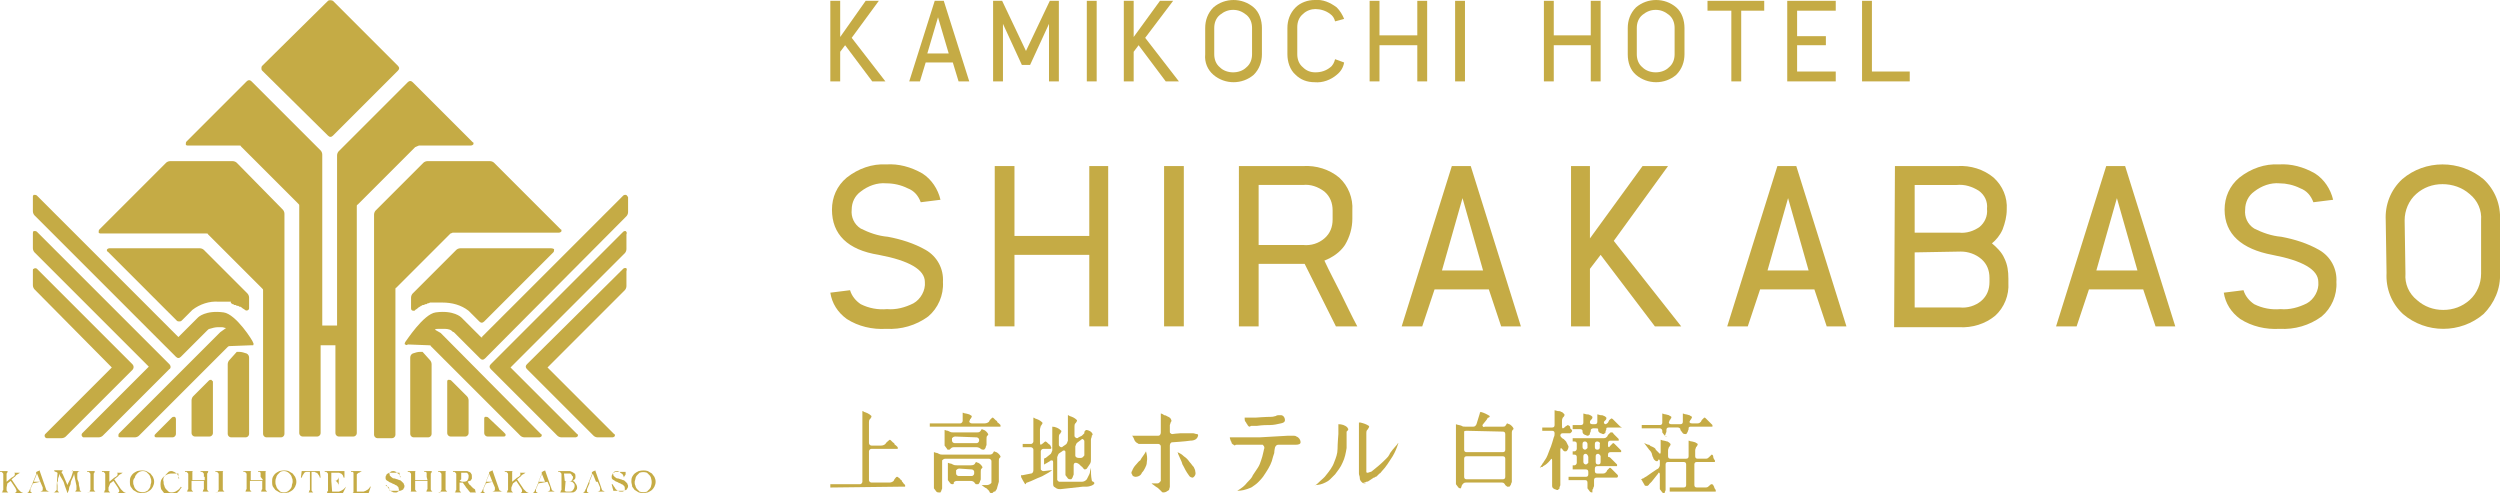 <?xml version="1.0" encoding="utf-8"?>
<!-- Generator: Adobe Illustrator 24.1.1, SVG Export Plug-In . SVG Version: 6.00 Build 0)  -->
<svg version="1.1" id="レイヤー_1" xmlns="http://www.w3.org/2000/svg" xmlns:xlink="http://www.w3.org/1999/xlink" x="0px"
	 y="0px" viewBox="0 0 304.1 60" style="enable-background:new 0 0 304.1 60;" xml:space="preserve">
<style type="text/css">
	.st0{fill:#C5AB45;}
</style>
<polygon class="st0" points="101,0.1 102.2,0.1 102.2,4.5 105.3,0.1 106.9,0.1 103.6,4.6 107.7,9.9 106.1,9.9 102.8,5.5 102.2,6.3 
	102.2,9.9 101,9.9 "/>
<path class="st0" d="M116.6,9.9l-0.7-2.3h-3.3l-0.7,2.3h-1.3l3.1-9.8h1.1l3.1,9.8H116.6z M115.4,6.5l-1.3-4.4l-1.3,4.4H115.4z"/>
<polygon class="st0" points="128.8,9.9 127.6,9.9 127.6,2.9 125.3,7.9 124.3,7.9 122,2.9 122,9.9 120.8,9.9 120.8,0.1 121.9,0.1 
	124.8,6.2 127.7,0.1 128.8,0.1 "/>
<rect x="132.2" y="0.1" class="st0" width="1.2" height="9.8"/>
<polygon class="st0" points="136.7,0.1 137.9,0.1 137.9,4.5 141.1,0.1 142.7,0.1 139.3,4.6 143.4,9.9 141.8,9.9 138.5,5.5 
	137.9,6.3 137.9,9.9 136.7,9.9 "/>
<path class="st0" d="M146.6,3.4c0-0.9,0.3-1.8,1-2.5c1.4-1.2,3.5-1.2,4.9,0c0.7,0.6,1,1.6,1,2.5v3.2c0,0.9-0.3,1.8-1,2.5
	c-1.4,1.2-3.5,1.2-4.9,0c-0.7-0.6-1.1-1.5-1-2.5V3.4z M147.7,6.6c0,0.6,0.2,1.2,0.7,1.6c0.4,0.4,1,0.6,1.6,0.6
	c0.6,0,1.2-0.2,1.6-0.6c0.5-0.4,0.7-1,0.7-1.6V3.4c0-0.6-0.2-1.2-0.7-1.6c-0.5-0.4-1-0.6-1.6-0.6c-0.6,0-1.1,0.2-1.6,0.6
	c-0.5,0.4-0.7,1-0.7,1.6V6.6z"/>
<path class="st0" d="M163.5,7.6c-0.1,0.6-0.4,1.1-0.9,1.5c-0.7,0.6-1.7,1-2.7,0.9c-0.9,0-1.7-0.3-2.3-0.9c-0.7-0.6-1-1.6-1-2.5V3.4
	c0-0.9,0.3-1.8,1-2.5c0.6-0.6,1.5-0.9,2.3-0.9c1-0.1,1.9,0.3,2.7,0.9c0.4,0.4,0.7,0.9,0.9,1.4l-1.1,0.3c-0.1-0.4-0.3-0.7-0.6-0.9
	c-0.5-0.4-1.2-0.6-1.8-0.6c-0.5,0-1.1,0.2-1.5,0.6c-0.5,0.4-0.7,1-0.7,1.6v3.3c0,0.6,0.2,1.2,0.7,1.6c0.4,0.4,0.9,0.6,1.5,0.6
	c0.7,0,1.3-0.2,1.8-0.6c0.3-0.2,0.5-0.6,0.6-1L163.5,7.6z"/>
<polygon class="st0" points="166.6,0.1 167.8,0.1 167.8,4.3 172.4,4.3 172.4,0.1 173.6,0.1 173.6,9.9 172.4,9.9 172.4,5.5 
	167.8,5.5 167.8,9.9 166.6,9.9 "/>
<rect x="177" y="0.1" class="st0" width="1.2" height="9.8"/>
<polygon class="st0" points="187.8,0.1 189,0.1 189,4.3 193.5,4.3 193.5,0.1 194.7,0.1 194.7,9.9 193.5,9.9 193.5,5.5 189,5.5 
	189,9.9 187.8,9.9 "/>
<path class="st0" d="M198,3.4c0-0.9,0.3-1.8,1-2.5c1.4-1.2,3.5-1.2,4.9,0c0.7,0.6,1,1.6,1,2.5v3.2c0,0.9-0.3,1.8-1,2.5
	c-1.4,1.2-3.5,1.2-4.9,0c-0.7-0.6-1-1.5-1-2.5L198,3.4z M199.1,6.6c0,0.6,0.2,1.2,0.7,1.6c0.4,0.4,1,0.6,1.6,0.6
	c0.6,0,1.2-0.2,1.6-0.6c0.5-0.4,0.7-1,0.7-1.6V3.4c0-0.6-0.2-1.2-0.7-1.6c-0.5-0.4-1-0.6-1.6-0.6c-0.6,0-1.1,0.2-1.6,0.6
	c-0.5,0.4-0.7,1-0.7,1.6L199.1,6.6z"/>
<polygon class="st0" points="207.7,0.1 214.6,0.1 214.6,1.3 211.8,1.3 211.8,9.9 210.6,9.9 210.6,1.3 207.7,1.3 "/>
<polygon class="st0" points="223.3,0.1 223.3,1.3 218.6,1.3 218.6,4.4 222.1,4.4 222.1,5.5 218.6,5.5 218.6,8.7 223.3,8.7 
	223.3,9.9 217.4,9.9 217.4,0.1 "/>
<polygon class="st0" points="226.5,0.1 227.7,0.1 227.7,8.7 232.3,8.7 232.3,9.9 226.5,9.9 "/>
<path class="st0" d="M101.2,25.5c0-1.5,0.6-2.9,1.8-3.9c1.4-1.1,3.1-1.7,4.8-1.6c1.5-0.1,3,0.3,4.4,1.1c1.1,0.7,1.9,1.9,2.2,3.2
	l-2.4,0.3c-0.3-0.8-0.8-1.4-1.6-1.7c-0.8-0.4-1.7-0.6-2.6-0.6c-1.1-0.1-2.2,0.3-3.1,1c-0.7,0.5-1.1,1.3-1.1,2.2
	c-0.1,0.9,0.3,1.8,1.1,2.3c1,0.5,2.1,0.9,3.3,1c1.6,0.3,3.2,0.8,4.6,1.6c1.4,0.8,2.2,2.3,2.1,3.9c0.1,1.6-0.6,3.2-1.8,4.2
	c-1.5,1.1-3.3,1.6-5.1,1.5c-1.7,0.1-3.4-0.3-4.8-1.2c-1.1-0.8-1.8-1.9-2-3.2l2.4-0.3c0.2,0.7,0.7,1.3,1.3,1.7c1,0.5,2.1,0.7,3.2,0.6
	c1.1,0.1,2.2-0.2,3.2-0.7c0.9-0.5,1.5-1.6,1.4-2.6c0-1.5-1.9-2.6-5.6-3.3C103.1,30.4,101.2,28.5,101.2,25.5"/>
<polygon class="st0" points="121,20.2 123.4,20.2 123.4,28.7 132.5,28.7 132.5,20.2 134.8,20.2 134.8,39.7 132.5,39.7 132.5,31 
	123.4,31 123.4,39.7 121,39.7 "/>
<rect x="141.6" y="20.2" class="st0" width="2.4" height="19.5"/>
<path class="st0" d="M158.5,20.2c1.6-0.1,3.2,0.4,4.4,1.4c1.1,1,1.7,2.5,1.6,4v1c0,1.1-0.3,2.2-0.9,3.2c-0.6,0.9-1.5,1.5-2.5,1.9
	c0.6,1.3,1.3,2.6,2,4s1.3,2.7,2,4h-2.6l-3.8-7.6h-5.6v7.6h-2.4V20.2H158.5z M153.1,29.8h5.4c1,0.1,1.9-0.2,2.6-0.8
	c0.7-0.6,1-1.4,1-2.3v-1.1c0-0.9-0.3-1.7-1-2.3c-0.8-0.6-1.7-0.9-2.6-0.8h-5.4V29.8z"/>
<path class="st0" d="M182.6,39.7l-1.5-4.5h-6.6l-1.5,4.5h-2.5l6.1-19.5h2.3l6.1,19.5L182.6,39.7z M180.4,32.9l-2.5-8.8l-2.5,8.8
	L180.4,32.9z"/>
<polygon class="st0" points="191.1,20.2 193.4,20.2 193.4,29 199.8,20.2 202.9,20.2 196.3,29.3 204.5,39.7 201.3,39.7 194.7,31 
	193.4,32.7 193.4,39.7 191.1,39.7 "/>
<path class="st0" d="M222.2,39.7l-1.5-4.5h-6.6l-1.5,4.5h-2.5l6.1-19.5h2.3l6.1,19.5L222.2,39.7z M220,32.9l-2.5-8.8l-2.5,8.8
	L220,32.9z"/>
<path class="st0" d="M230.5,20.2h7.6c1.6-0.1,3.2,0.4,4.4,1.4c1.1,1,1.7,2.4,1.6,3.9c0,0.8-0.2,1.6-0.5,2.4
	c-0.3,0.7-0.8,1.3-1.3,1.7c0.6,0.5,1.2,1.1,1.5,1.8c0.4,0.8,0.5,1.6,0.5,2.5v0.5c0.1,1.5-0.5,3-1.6,4c-1.2,1-2.8,1.5-4.4,1.4h-7.9
	L230.5,20.2z M232.9,22.5v5.8h5.4c0.9,0.1,1.8-0.2,2.5-0.7c0.6-0.5,1-1.3,0.9-2.2c0.1-0.9-0.3-1.7-1-2.2c-0.8-0.5-1.7-0.8-2.7-0.7
	L232.9,22.5z M232.9,30.7v6.7h5.5c0.9,0.1,1.9-0.2,2.6-0.8c0.7-0.6,1-1.4,1-2.3v-0.5c0-0.9-0.3-1.7-1-2.3c-0.7-0.6-1.6-0.9-2.5-0.9
	L232.9,30.7z"/>
<path class="st0" d="M262.2,39.7l-1.5-4.5h-6.6l-1.5,4.5h-2.5l6.1-19.5h2.3l6.1,19.5L262.2,39.7z M260,32.9l-2.5-8.8l-2.5,8.8H260z"
	/>
<path class="st0" d="M270.6,25.5c0-1.5,0.6-2.9,1.8-3.9c1.4-1.1,3.1-1.7,4.8-1.6c1.5-0.1,3,0.3,4.4,1.1c1.1,0.7,1.9,1.9,2.2,3.2
	l-2.4,0.3c-0.3-0.8-0.8-1.4-1.6-1.7c-0.8-0.4-1.7-0.6-2.5-0.6c-1.1-0.1-2.2,0.3-3.1,1c-0.7,0.5-1.1,1.3-1.1,2.2
	c-0.1,0.9,0.3,1.8,1.1,2.3c1,0.5,2.1,0.9,3.3,1c1.6,0.3,3.2,0.8,4.6,1.6c1.4,0.8,2.2,2.3,2.1,3.9c0.1,1.6-0.6,3.2-1.8,4.2
	c-1.5,1.1-3.3,1.6-5.1,1.5c-1.7,0.1-3.4-0.3-4.8-1.2c-1.1-0.8-1.8-1.9-2-3.2l2.4-0.3c0.2,0.7,0.7,1.3,1.3,1.7c1,0.5,2.1,0.7,3.2,0.6
	c1.1,0.1,2.2-0.2,3.2-0.7c0.9-0.5,1.5-1.6,1.4-2.6c0-1.5-1.9-2.6-5.6-3.3S270.6,28.5,270.6,25.5"/>
<path class="st0" d="M290.2,26.8c-0.1-1.9,0.6-3.7,2-5c2.8-2.4,7-2.4,9.9,0c1.4,1.3,2.1,3.1,2,5v6.4c0.1,1.9-0.7,3.7-2,5
	c-2.8,2.4-7,2.4-9.8,0c-1.4-1.3-2.1-3.1-2-5L290.2,26.8z M292.6,33.3c-0.1,1.2,0.4,2.4,1.4,3.2c0.9,0.8,2,1.2,3.2,1.2
	c1.2,0,2.3-0.4,3.2-1.2c0.9-0.8,1.4-2,1.4-3.2v-6.5c0.1-1.2-0.4-2.4-1.4-3.2c-0.9-0.8-2.1-1.2-3.3-1.2c-1.2,0-2.3,0.4-3.2,1.2
	c-0.9,0.8-1.4,2-1.4,3.2L292.6,33.3z"/>
<path class="st0" d="M113.3,51.9c-0.1,0-0.2,0-0.2,0v-0.2c0-0.1,0-0.2,0-0.2c0,0,0.1,0,0.2,0h3.5c0.2,0,0.3-0.2,0.3-0.3l0,0v-1
	c0.1,0,0.2,0.1,0.4,0.1c0.1,0,0.3,0.1,0.4,0.1c0.1,0.1,0.2,0.1,0.3,0.2c0,0,0,0.1,0,0.1c0,0.1-0.1,0.1-0.1,0.2l-0.1,0.1
	c0,0.1-0.1,0.2-0.1,0.3c0,0.1,0.2,0.2,0.3,0.2h1.6c0.2,0,0.4-0.1,0.5-0.2l0.1-0.2c0.1-0.1,0.2-0.2,0.3-0.3c0.1,0,0.1,0,0.2,0.1
	c0.1,0.1,0.1,0.1,0.2,0.2c0.1,0.1,0.2,0.1,0.2,0.2s0.1,0.1,0.2,0.2l0.2,0.2c0,0.1,0,0.1,0,0.2l-0.1,0c-0.1,0-0.3,0-0.4,0L113.3,51.9
	z"/>
<path class="st0" d="M152,51.9c-0.1,0-0.2-0.1-0.3-0.3c-0.1-0.1-0.1-0.2-0.2-0.3c-0.1-0.1-0.1-0.3-0.1-0.4c0,0,0-0.1,0-0.1h0.1
	l0.7,0h0.1c0.1,0,0.3,0,0.4,0c0,0,1.3-0.1,2-0.1c0.2,0,0.4-0.1,0.5-0.1c0.1-0.1,0.3-0.1,0.4-0.1c0.1,0,0.1,0,0.2,0
	c0.3,0,0.5,0.3,0.5,0.6c0,0.1,0,0.3-0.5,0.4c-0.4,0.1-0.9,0.2-1.3,0.2c-0.4,0-0.9,0-1.6,0.1h-0.4l-0.3,0L152,51.9L152,51.9z"/>
<path class="st0" d="M202.8,53.1c-0.1,0-0.2,0-0.3-0.1c-0.1-0.1-0.2-0.3-0.3-0.4v-0.2c0-0.2-0.2-0.3-0.3-0.3h-2c-0.1,0-0.1,0-0.2,0
	c0-0.1,0-0.1,0-0.2v0c0-0.1,0-0.1,0-0.2c0,0,0.1,0,0.2,0h2c0.2,0,0.3-0.1,0.3-0.3v-1.1c0.1,0,0.2,0.1,0.4,0.1c0.1,0,0.3,0.1,0.4,0.1
	c0.1,0.1,0.2,0.1,0.3,0.2c0,0,0,0.1,0,0.1c0,0.1-0.1,0.1-0.1,0.2l-0.1,0.1c0,0.1-0.1,0.2-0.1,0.3c0,0.1,0.1,0.2,0.3,0.2h1.1
	c0.2,0,0.3-0.1,0.3-0.3v-1c0.1,0,0.2,0.1,0.4,0.1c0.1,0,0.3,0.1,0.4,0.1c0.1,0.1,0.2,0.1,0.3,0.2c0,0,0,0.1,0,0.1
	c0,0.1-0.1,0.1-0.1,0.2l-0.1,0.1c0,0.1-0.1,0.2-0.1,0.2c0,0.1,0.1,0.2,0.3,0.2h0.7c0.2,0,0.3-0.1,0.4-0.2l0,0c0,0,0,0,0.1-0.2
	c0.1-0.1,0.2-0.2,0.3-0.3c0.1,0,0.1,0,0.2,0.1c0.1,0.1,0.1,0.1,0.2,0.2c0.1,0.1,0.1,0.1,0.2,0.2s0.1,0.1,0.2,0.2s0.2,0.2,0.2,0.2
	c0,0.1,0,0.1,0,0.2l-0.1,0c-0.1,0-0.3,0-0.4,0h-2.1c-0.1,0-0.3,0-0.3,0.2v0.1c0,0.1-0.1,0.2-0.1,0.3c0,0.1-0.1,0.1-0.1,0.2l-0.1,0.1
	c0,0,0,0-0.1,0c-0.1,0-0.2,0-0.3-0.1c-0.1-0.1-0.2-0.3-0.3-0.4v-0.1c0-0.1-0.2-0.2-0.3-0.2h-1.1c-0.2,0-0.3,0.1-0.3,0.3v0.2
	c0,0.1-0.1,0.2-0.1,0.3c0,0.1-0.1,0.1-0.1,0.2L202.8,53.1C202.9,53.1,202.9,53.1,202.8,53.1"/>
<path class="st0" d="M101.2,59.3c-0.1,0-0.2,0-0.2,0c0,0,0-0.1,0-0.2c0-0.1,0-0.2,0-0.2c0,0,0.1,0,0.2,0h3.4c0.2,0,0.3-0.2,0.3-0.3
	l0,0V50c0,0,0.1,0,0.2,0.1c0.3,0.1,0.6,0.2,0.9,0.5c0,0,0,0.1,0,0.1c0,0.1-0.1,0.1-0.1,0.2l-0.1,0.1c-0.1,0.1-0.1,0.3-0.1,0.4v2.5
	c0,0.2,0.2,0.3,0.3,0.3h1.2c0.2,0,0.4-0.1,0.5-0.2c0.1-0.2,0.3-0.3,0.5-0.5c0.1,0,0.1,0,0.2,0.1c0.1,0.1,0.1,0.1,0.2,0.2
	c0.1,0.1,0.2,0.1,0.2,0.2s0.1,0.1,0.2,0.2s0.2,0.2,0.2,0.2c0,0.1,0,0.1,0,0.2l-0.1,0c-0.1,0-0.3,0-0.4,0h-2.7
	c-0.2,0-0.3,0.2-0.3,0.3v3.5c0,0.2,0.2,0.3,0.3,0.3h2.2c0.2,0,0.4-0.1,0.5-0.2l0.1-0.2c0.1-0.1,0.2-0.3,0.3-0.3c0.1,0,0.1,0,0.2,0.1
	c0.1,0.1,0.2,0.1,0.2,0.2c0.1,0.1,0.2,0.1,0.2,0.2s0.1,0.1,0.2,0.3l0.1,0.1l0.1,0.1c0,0.1,0,0.1,0,0.2l-0.1,0c-0.1,0-0.3,0-0.4,0
	L101.2,59.3z"/>
<path class="st0" d="M119.7,54.7c-0.1,0-0.3,0-0.4-0.1c-0.1-0.1-0.3-0.2-0.5-0.2H116c-0.2,0-0.3,0.1-0.4,0.2c0,0-0.1,0.1-0.1,0.1
	c0,0-0.1,0-0.1,0c-0.1,0-0.2,0-0.2-0.1c-0.1-0.1-0.2-0.3-0.3-0.4v-1.9c0.1,0,0.2,0.1,0.4,0.1l0.2,0.1c0.2,0.1,0.3,0.1,0.5,0.1h2.8
	c0.1,0,0.3,0,0.4-0.1l0.1-0.1c0-0.1,0.1-0.1,0.1-0.2l0,0c0.1,0,0.2,0.1,0.3,0.1c0.2,0.1,0.4,0.3,0.5,0.5c0,0,0,0.1,0,0.1
	c0,0-0.1,0.1-0.1,0.1l0,0c-0.1,0.1-0.1,0.2-0.1,0.4v0.7c0,0.1-0.1,0.2-0.1,0.3C119.9,54.5,119.8,54.6,119.7,54.7L119.7,54.7
	L119.7,54.7 M116.2,53.1c-0.2,0-0.3,0.1-0.4,0.2c0,0.1,0,0.2,0,0.3c0,0.2,0.2,0.3,0.3,0.3c0,0,0,0,0,0h2.7c0.2,0,0.3-0.2,0.3-0.3
	v-0.1c0-0.2-0.2-0.3-0.3-0.3L116.2,53.1z"/>
<path class="st0" d="M120.6,60c0,0-0.1,0-0.2-0.1c0,0,0,0-0.1-0.2c-0.1-0.1-0.2-0.2-0.3-0.3c0,0-0.1,0-0.6-0.4c0,0,0.1,0,0.2,0h0.5
	c0.2,0,0.5-0.2,0.5-0.3c0-0.1,0-0.3,0-0.5v-2.1c0-0.2-0.2-0.3-0.3-0.3h-5.3c-0.2,0-0.3,0.1-0.4,0.2c0,0.1,0,0.2,0,0.3v3.1
	c0,0.1-0.1,0.2-0.1,0.3c0,0.1-0.1,0.1-0.1,0.2l-0.1,0c0,0,0,0-0.1,0c-0.1,0-0.2,0-0.3-0.1c-0.1-0.1-0.2-0.3-0.3-0.4V55
	c0.1,0,0.2,0.1,0.4,0.1l0.2,0.1c0.2,0.1,0.3,0.1,0.5,0.1h5.6c0.1,0,0.3,0,0.4-0.1l0.1-0.1c0-0.1,0.1-0.1,0.1-0.2l0,0
	c0.1,0,0.2,0.1,0.3,0.1c0.2,0.1,0.4,0.3,0.5,0.5c0,0,0,0.1,0,0.1c0,0-0.1,0.1-0.1,0.1l0,0c-0.1,0.1-0.1,0.2-0.1,0.4v2
	c0,0.2,0,0.3,0,0.5l-0.2,0.7c0,0.1-0.1,0.3-0.2,0.4l0,0c0,0.1-0.1,0.1-0.2,0.1C120.7,60,120.7,60,120.6,60L120.6,60z M119.3,59
	L119.3,59L119.3,59L119.3,59z"/>
<path class="st0" d="M115.9,58.9c-0.1,0-0.2,0-0.3-0.1c-0.1-0.1-0.2-0.3-0.3-0.4v-2.1c0.1,0,0.2,0.1,0.4,0.1l0.2,0.1
	c0.2,0.1,0.3,0.1,0.5,0.1h1.7c0,0,0.3,0,0.4-0.1l0.1-0.1c0-0.1,0.1-0.1,0.1-0.2l0,0c0.1,0,0.2,0.1,0.3,0.1c0.2,0.1,0.4,0.3,0.5,0.5
	c0,0,0,0.1,0,0.1c0,0-0.1,0.1-0.1,0.1l0,0c-0.1,0.1-0.1,0.2-0.1,0.4v0.9c0,0.1-0.1,0.2-0.1,0.3c0,0.1-0.1,0.1-0.1,0.2l-0.1,0.1
	c0,0-0.1,0-0.1,0c-0.1,0-0.2,0-0.2,0c0,0-0.1-0.1-0.1-0.1c-0.1-0.2-0.3-0.3-0.5-0.3h-1.7c-0.2,0-0.4,0.1-0.4,0.3l0,0l0,0.1
	C116.1,58.8,116.1,58.8,115.9,58.9L115.9,58.9 M116.7,57c-0.2,0-0.3,0.1-0.4,0.2c0,0.1,0,0.2,0,0.3v0.1c0,0.2,0.2,0.3,0.3,0.3h1.6
	c0.2,0,0.3-0.2,0.3-0.3l0,0v-0.2c0-0.2-0.2-0.3-0.3-0.3L116.7,57z"/>
<path class="st0" d="M129,59.5c-0.2,0-0.3,0-0.5-0.1l-0.3-0.2c-0.1-0.1-0.1-0.3-0.1-0.4v-1.3c0-0.2,0-0.3,0-0.3c0-0.1,0-0.2,0-0.3
	v-0.7c0-0.2-0.1-0.2-0.2-0.2c-0.1,0-0.1,0-0.2,0.1l-0.5,0.3c-0.1,0-0.1,0.1-0.2,0.1c0,0,0-0.1,0-0.2V56c0-0.1,0-0.2,0-0.2
	c0,0,0.1-0.1,0.2-0.1l0.5-0.4c0.2-0.1,0.2-0.3,0.3-0.5v-2.9c0.4,0,0.8,0.2,1.1,0.5c0,0,0,0.1,0,0.1c0,0.1-0.1,0.1-0.1,0.2l-0.1,0.1
	c-0.1,0.1-0.1,0.3-0.1,0.4v0.9c0,0.1,0,0.1,0.1,0.2c0,0,0.1,0.1,0.2,0.1c0.1,0,0.1,0,0.2-0.1l0.3-0.2c0.2-0.1,0.2-0.3,0.3-0.5v-3.1
	c0,0,0.1,0,0.2,0.1c0.3,0.1,0.6,0.2,0.9,0.5l0,0c0,0,0,0.1,0,0.1l0,0c0,0.1-0.1,0.1-0.1,0.2l-0.1,0.1c-0.1,0.1-0.1,0.3-0.1,0.4v1.1
	c0,0.1,0,0.1,0.1,0.2c0,0,0.1,0.1,0.2,0.1c0.1,0,0.1,0,0.2-0.1l0.4-0.2c0.1-0.1,0.2-0.2,0.3-0.3l0-0.1c0-0.1,0-0.1,0.1-0.2
	c0,0,0.1-0.1,0.1-0.1c0.3,0,0.7,0.2,0.8,0.5c0,0,0,0.1,0,0.1c0,0-0.1,0.1-0.1,0.1l0,0.1c0,0.1-0.1,0.2-0.1,0.4v2.4
	c0,0.2,0,0.3-0.1,0.5l-0.4,0.6c-0.1,0.1-0.2,0.1-0.3,0.1l0,0c-0.1-0.1-0.1-0.1-0.2-0.2c0-0.1-0.1-0.1-0.2-0.2l-0.2-0.2
	c-0.1-0.1-0.3-0.2-0.4-0.2c0,0-0.1,0-0.1,0c-0.1,0-0.2,0.1-0.2,0.3v1.1c0,0.1-0.1,0.2-0.1,0.3c0,0.1-0.1,0.1-0.1,0.2l-0.1,0.1h-0.1
	c-0.1,0-0.2,0-0.3-0.1c-0.1-0.1-0.2-0.3-0.3-0.4V55c0-0.2-0.1-0.2-0.2-0.2c-0.1,0-0.1,0-0.2,0.1l-0.3,0.2c-0.2,0.1-0.2,0.3-0.3,0.5
	V58c0,0.1,0,0.3,0,0.4l0,0l0.2,0.2h0c0.1,0,0.3,0,0.4,0h2.4c0.2,0,0.4-0.1,0.5-0.2c0,0,0.1-0.1,0.1-0.1c0.1-0.2,0.2-0.4,0.3-0.6
	s0.1-0.4,0.1-0.4l0.1-0.4c0,0.5,0,1,0.1,1.5c0,0.1,0.1,0.2,0.2,0.2c0.1,0.1,0.2,0.2,0.1,0.2c0,0.2-0.6,0.4-0.9,0.4
	c-0.2,0-0.3,0-0.5,0L129,59.5z M131.7,53.4c-0.1,0-0.1,0-0.2,0.1l-0.4,0.3c-0.2,0.1-0.2,0.3-0.3,0.5v1.1c0,0.2,0.2,0.3,0.4,0.3h0.3
	c0.2,0,0.3-0.2,0.4-0.3v-1.7C131.9,53.5,131.8,53.5,131.7,53.4 M124.7,58.9C124.7,58.9,124.7,58.9,124.7,58.9
	c-0.1-0.2-0.2-0.3-0.3-0.5c-0.1-0.2-0.1-0.2-0.1-0.2c-0.1-0.1-0.1-0.3-0.1-0.3c0,0,0-0.1,0-0.1c0,0,0.1,0,0.2,0l1-0.2
	c0.2,0,0.3-0.2,0.3-0.4v-2.5c0-0.2-0.2-0.3-0.3-0.3h-0.8c-0.1,0-0.2,0-0.2,0v-0.2c0-0.1,0-0.2,0-0.2c0,0,0.1,0,0.2,0h0.8
	c0.2,0,0.3-0.2,0.3-0.3v-2.9c0,0,0.1,0,0.2,0.1c0.3,0.1,0.6,0.2,0.9,0.5c0,0,0,0.1,0,0.1c0,0.1-0.1,0.1-0.1,0.2l-0.1,0.1
	c0,0.1-0.1,0.3-0.1,0.4v1.6c0,0.3,0.1,0.3,0.1,0.3s0.2-0.1,0.3-0.2c0.1-0.1,0.2-0.2,0.3-0.2c0.2,0.1,0.3,0.3,0.5,0.4
	c0.1,0.1,0.1,0.2,0.2,0.4l-0.1,0.1c-0.1,0-0.3,0-0.4,0h-0.5c-0.2,0-0.3,0.2-0.3,0.3V57c0,0.1,0,0.2,0.1,0.2c0.1,0.1,0.1,0.1,0.2,0.1
	c0,0,0,0,0.1,0l0.8-0.1c0.1,0,0.1,0,0.2,0c-0.3,0.2-0.6,0.4-1,0.6c-0.3,0.2-0.7,0.3-1.1,0.5c-0.4,0.2-0.7,0.3-0.7,0.3
	s-0.2,0.1-0.3,0.1l-0.1,0.1C124.8,58.8,124.8,58.9,124.7,58.9L124.7,58.9"/>
<path class="st0" d="M141.5,59.9c-0.1,0-0.1,0-0.2-0.1c-0.1-0.1-0.2-0.2-0.2-0.2l-0.1-0.1c-0.1-0.1-0.2-0.2-0.4-0.3l-0.4-0.3
	c-0.1,0-0.1-0.1-0.1-0.1h0.7c0.2,0,0.3-0.2,0.4-0.3v-4.2c0-0.2-0.2-0.3-0.3-0.3L139,54c-0.1,0-0.1,0-0.2,0c-0.1,0-0.3,0-0.3,0h0
	c-0.1-0.1-0.2-0.1-0.3-0.2c0,0,0,0-0.1-0.1c-0.1-0.1-0.1-0.2-0.2-0.4s-0.1-0.2-0.2-0.3c0.2,0,0.4,0,0.8,0c0.4,0,0.8,0,1.1,0
	c0.5,0,1.2,0,1.3,0c0.2,0,0.3-0.2,0.3-0.4v-1.1c0-0.1,0-0.4,0-0.5l0-0.5c0-0.1,0-0.2,0-0.2c0.1,0,0.3,0.1,0.4,0.2
	c0.2,0,0.3,0.1,0.5,0.2c0.1,0,0.1,0.1,0.2,0.1c0.1,0.1,0.2,0.3,0.2,0.4l0,0c0,0.1-0.1,0.1-0.1,0.2l-0.1,0.3v0c0,0.1,0,0.3,0,0.4v0.4
	c0,0.1,0,0.2,0.1,0.2c0.1,0.1,0.1,0.1,0.2,0.1c0,0,0.7-0.1,1-0.1c0.1,0,0.2,0,0.4,0s0.3,0,0.4,0h0.3c0.1,0,0.3,0,0.4,0
	c0.2,0,0.3,0.1,0.5,0.1c0.1,0,0.2,0.1,0.1,0.3v0c-0.1,0.3-0.4,0.5-0.9,0.5c-0.6,0.1-2.2,0.2-2.2,0.2c-0.2,0-0.3,0.2-0.3,0.4v4.5
	c0,0.2,0,0.3,0,0.5c0,0.1-0.1,0.3-0.1,0.4C141.9,59.8,141.8,59.9,141.5,59.9C141.6,59.9,141.6,59.9,141.5,59.9"/>
<path class="st0" d="M138.1,58c0,0-0.1,0-0.3-0.1l-0.1-0.2c-0.1-0.1-0.1-0.3,0-0.4c0.1-0.3,0.3-0.6,0.5-0.8c0.2-0.2,0.3-0.4,0.5-0.5
	c0.2-0.4,0.5-0.7,0.7-1.1c0.1,0.4,0.2,0.8,0.1,1.3c0,0.3-0.1,0.5-0.2,0.7c-0.1,0.2-0.2,0.4-0.4,0.6C138.8,57.8,138.5,58,138.1,58
	L138.1,58z"/>
<path class="st0" d="M145.1,58.1c-0.2,0-0.4-0.1-0.5-0.3c-0.3-0.4-0.5-0.8-0.7-1.2c-0.1-0.1-0.1-0.3-0.2-0.5l-0.4-0.9
	c0-0.1,0-0.1-0.1-0.2c0.3,0.1,0.6,0.3,0.8,0.5c0.3,0.2,0.5,0.4,0.7,0.7c0.2,0.2,0.3,0.4,0.5,0.6c0.1,0.2,0.2,0.4,0.2,0.6
	c0.1,0.3-0.1,0.6-0.3,0.7C145.1,58.1,145.1,58.1,145.1,58.1"/>
<path class="st0" d="M150.5,59.7c0.5-0.3,0.9-0.6,1.2-1c0.3-0.3,0.6-0.6,0.7-0.9c0.2-0.3,0.4-0.6,0.6-0.9c0.2-0.3,0.3-0.6,0.4-0.9
	c0.1-0.3,0.2-0.6,0.3-1.1c0-0.1,0.1-0.4,0.1-0.4c0-0.2-0.1-0.3-0.2-0.4c0,0,0,0,0,0c0,0,0,0-0.1,0c0,0-2.1,0-2.9,0
	c-0.1,0-0.2,0-0.2,0c-0.1,0-0.1,0-0.2,0.1l0,0c-0.1-0.1-0.2-0.1-0.3-0.2c-0.1-0.1-0.1-0.1-0.1-0.2c0-0.1-0.1-0.1-0.1-0.2l-0.1-0.3
	c0,0,0,0,0-0.1h0c0.1,0,0.1,0,0.2,0l0.6,0c0,0,0.4,0,1.1,0h0.3c0.5,0,0.9,0,0.9,0l0.5,0l3.5-0.2l0.2,0c0.1,0,0.3,0,0.4,0
	c0.1,0,0.3,0,0.4,0.1c0.3,0.1,0.5,0.4,0.5,0.7c0,0.2-0.2,0.3-0.6,0.3c-0.5,0-2.1,0-2.1,0c-0.2,0-0.3,0.1-0.4,0.3
	c0,0-0.1,0.4-0.1,0.7c-0.1,0.3-0.2,0.6-0.3,1c-0.2,0.6-0.6,1.2-1,1.8c-0.2,0.3-0.5,0.6-0.7,0.8c-0.2,0.2-0.5,0.4-0.8,0.6
	C151.5,59.6,151,59.7,150.5,59.7L150.5,59.7z"/>
<path class="st0" d="M166.2,58.8c-0.2,0-0.4,0-0.5-0.1c-0.2-0.2-0.3-0.3-0.3-0.6c0-0.2-0.1-0.3-0.1-0.5v-6.2c0,0,0.1,0,0.2,0
	c0.4,0.1,0.7,0.2,1,0.4c0,0,0.1,0.1,0,0.2c0,0.1-0.1,0.1-0.1,0.2l-0.1,0.1c-0.1,0.1-0.1,0.3-0.1,0.4v4.5c0,0.1,0,0.1,0,0.2
	c0,0.1,0.1,0.1,0.1,0.1h0l0,0l0.1,0l0.3-0.1c0.1,0,0.2-0.1,0.2-0.1c0.5-0.4,1-0.8,1.5-1.3c0.1-0.1,0.2-0.2,0.3-0.3
	c0.1-0.1,0.2-0.2,0.3-0.4l0.1-0.2c0.1-0.1,0.2-0.3,0.3-0.4l0.6-0.7c0-0.1,0.1-0.1,0.1-0.1c-0.2,0.6-0.4,1.1-0.7,1.6
	c-0.4,0.6-0.8,1.3-1.3,1.8c-0.1,0.1-0.2,0.3-0.3,0.3l-0.1,0.1c-0.1,0.1-0.1,0.1-0.2,0.2c-0.1,0.1-0.1,0.1-0.2,0.1
	c-0.1,0.1-0.1,0.1-0.2,0.1c0,0-0.6,0.4-0.6,0.4s-0.1,0.1-0.3,0.1c-0.1,0.1-0.3,0.1-0.4,0.1L166.2,58.8"/>
<path class="st0" d="M159.9,59.1c0.3-0.2,0.5-0.4,0.7-0.6c0.2-0.2,0.5-0.4,0.7-0.7c0.4-0.5,0.8-1,1-1.6c0.2-0.5,0.4-1,0.4-1.6
	c0-0.6,0.1-1.8,0.1-1.8v-1.2c0.4,0,0.8,0.1,1.1,0.4c0,0.1,0.1,0.1,0.1,0.2c0,0.1,0,0.1-0.1,0.2l-0.1,0.1c0,0.1,0,0.3,0,0.4V54
	c0,0.2,0,0.3,0,0.5c-0.1,0.6-0.2,1.2-0.5,1.8c-0.2,0.5-0.6,1-0.9,1.4c-0.2,0.2-0.4,0.4-0.6,0.6c-0.2,0.2-0.4,0.3-0.6,0.4
	c-0.4,0.2-0.8,0.3-1.2,0.3L159.9,59.1"/>
<path class="st0" d="M177.7,59.4c-0.1,0-0.2,0-0.3-0.1c-0.1-0.1-0.2-0.3-0.3-0.4v-7.3c0.2,0.1,0.5,0.1,0.7,0.2
	c0.1,0.1,0.3,0.1,0.5,0.1h0.9c0.2,0,0.3-0.1,0.4-0.3l0.4-1.3c0-0.1,0-0.1,0.1-0.2c0.4,0.1,0.8,0.3,1.1,0.5c0,0,0,0.1,0,0.1
	c0,0-0.1,0.1-0.1,0.1l-0.1,0c-0.1,0.1-0.1,0.2-0.2,0.3l-0.4,0.5c-0.1,0.1-0.1,0.2,0,0.3c0,0,0.1,0.1,0.2,0h2.2c0,0,0.3,0,0.3-0.1
	l0.1-0.1c0-0.1,0.1-0.1,0.1-0.2l0,0c0.1,0,0.2,0.1,0.3,0.1c0.2,0.1,0.4,0.3,0.5,0.5c0,0,0,0.1,0,0.1c0,0-0.1,0.1-0.1,0.1l0,0
	c-0.1,0.1-0.1,0.3-0.1,0.3v6c0,0.1-0.1,0.2-0.1,0.3c0,0.1-0.1,0.1-0.1,0.2l-0.1,0.1c0,0-0.1,0-0.1,0c-0.1,0-0.2,0-0.2,0
	c0,0,0-0.1-0.1-0.1c0,0-0.1-0.1-0.1-0.1c-0.1-0.2-0.2-0.3-0.4-0.3h-4.4c-0.2,0-0.3,0.1-0.4,0.2l0,0c0,0.1-0.1,0.1-0.1,0.2
	L177.7,59.4L177.7,59.4 M178.4,55.5c-0.2,0-0.3,0.1-0.3,0.3c0,0,0,0,0,0V58c0,0.2,0.1,0.3,0.3,0.3c0,0,0,0,0,0h4.4
	c0.2,0,0.3-0.1,0.3-0.3v-2.2c0-0.2-0.1-0.3-0.3-0.3L178.4,55.5z M178.4,52.4c0,0-0.3,0-0.3,0.1c0,0.1,0,0.2,0,0.3v1.9
	c0,0.2,0.1,0.3,0.3,0.3l0,0h4.4c0.2,0,0.3-0.1,0.3-0.3v-1.9c0-0.2-0.1-0.3-0.3-0.3c0,0,0,0,0,0L178.4,52.4z"/>
<path class="st0" d="M193.7,59.9c-0.1,0-0.2,0-0.3-0.1c-0.1-0.1-0.2-0.3-0.3-0.4v-0.7c0-0.2-0.1-0.3-0.3-0.3c0,0,0,0,0,0H191
	c-0.1,0-0.1,0-0.2,0c0,0,0-0.1,0-0.2v0c0-0.1,0-0.1,0-0.2h2.1c0.2,0,0.3-0.1,0.3-0.3v-0.3c0-0.2-0.1-0.3-0.3-0.3l0,0h-1.4
	c-0.1,0-0.1,0-0.2,0v-0.3c0-0.1,0-0.1,0-0.2c0,0,0.1,0,0.2,0c0.2,0,0.3-0.2,0.3-0.3v-0.7c0-0.2-0.1-0.3-0.3-0.3c-0.1,0-0.1,0-0.2,0
	c0,0,0-0.1,0-0.2v0c0-0.1,0-0.1,0-0.2c0,0,0.1,0,0.2,0c0.2,0,0.3-0.2,0.3-0.3V54c0-0.2-0.1-0.3-0.3-0.3l0,0c-0.1,0-0.1,0-0.2,0v-0.2
	c0-0.1,0-0.1,0-0.2c0,0,0.1,0,0.2,0h3.6c0.2,0,0.3-0.1,0.4-0.2c0,0,0,0,0.1-0.2c0.1-0.1,0.2-0.2,0.3-0.3c0,0,0.1,0,0.1,0l0.1,0
	c0.1,0,0.1,0.1,0.2,0.2c0.1,0.1,0.1,0.1,0.2,0.2s0.1,0.1,0.2,0.2s0.2,0.2,0.2,0.2c0,0.1,0,0.1,0,0.2l-0.1,0c-0.1,0-0.3,0-0.4,0h-0.5
	c-0.2,0-0.3,0.1-0.3,0.3v0.3c0,0,0,0.1,0,0.1c0,0,0.1,0.1,0.1,0.1c0,0,0.1,0,0.1-0.1l0.1-0.1c0.1-0.1,0.2-0.2,0.3-0.3
	c0.1,0,0.1,0,0.2,0.1c0.1,0.1,0.1,0.1,0.2,0.2c0.1,0.1,0.1,0.1,0.2,0.2s0.1,0.1,0.2,0.2l0.2,0.2c0,0.1,0,0.1,0,0.2l-0.1,0
	c-0.1,0-0.3,0-0.4,0h-0.8c-0.2,0-0.3,0.1-0.3,0.3v0v0c0,0.1,0,0.1,0,0.2c0,0.1,0.1,0.1,0.1,0.1h0l0,0h0c0.1,0,0.1,0,0.2,0.1
	c0.1,0.1,0.1,0.1,0.2,0.2c0.1,0.1,0.1,0.1,0.2,0.2s0.1,0.1,0.2,0.2s0.2,0.2,0.2,0.2c0,0.1,0,0.1,0,0.2l-0.1,0c-0.1,0-0.3,0-0.4,0
	h-1.9c-0.2,0-0.3,0.1-0.3,0.3c0,0,0,0,0,0v0.3c0,0.2,0.1,0.3,0.3,0.3h0.7c0.2,0,0.3-0.1,0.4-0.2c0,0,0,0,0.1-0.2
	c0.1-0.1,0.2-0.2,0.3-0.3c0.1,0,0.1,0,0.2,0.1c0.1,0.1,0.1,0.1,0.2,0.2c0.1,0.1,0.1,0.1,0.2,0.2s0.1,0.1,0.2,0.2s0.2,0.2,0.2,0.2
	c0,0.1,0,0.1,0,0.2l-0.1,0.1c-0.1,0-0.3,0-0.4,0h-2.1c-0.2,0-0.3,0.1-0.3,0.3v0v0.7c0,0.1-0.1,0.2-0.1,0.3c0,0.1-0.1,0.1-0.1,0.2
	L193.7,59.9L193.7,59.9 M194.4,55.2c-0.2,0-0.3,0.1-0.3,0.3v0.7c0,0.2,0.1,0.3,0.3,0.3l0,0c0.2,0,0.3-0.1,0.3-0.3c0,0,0,0,0,0v-0.7
	C194.7,55.4,194.5,55.2,194.4,55.2L194.4,55.2z M192.9,55.2c-0.2,0-0.3,0.1-0.3,0.3c0,0,0,0,0,0v0.7c0,0.2,0.2,0.3,0.3,0.3
	c0.1,0,0.2-0.1,0.3-0.2c0,0,0,0,0,0v-0.7C193.2,55.4,193,55.2,192.9,55.2C192.9,55.2,192.9,55.2,192.9,55.2L192.9,55.2 M194.3,53.7
	c-0.2,0-0.3,0.1-0.3,0.3v0v0.4c0,0.2,0.1,0.3,0.3,0.3l0,0c0.2,0,0.3-0.1,0.3-0.3c0,0,0,0,0,0V54C194.7,53.9,194.5,53.7,194.3,53.7
	L194.3,53.7L194.3,53.7z M192.8,53.7c-0.2,0-0.3,0.1-0.3,0.3c0,0,0,0,0,0v0.4c0,0.2,0.2,0.3,0.3,0.3c0.1,0,0.2-0.1,0.3-0.2
	c0,0,0,0,0,0V54C193.1,53.9,193,53.7,192.8,53.7C192.8,53.7,192.8,53.7,192.8,53.7L192.8,53.7"/>
<path class="st0" d="M202.5,60c-0.1,0-0.2,0-0.3-0.1c-0.1-0.1-0.2-0.3-0.3-0.4v-1.8c0-0.2-0.1-0.2-0.1-0.2c-0.1,0-0.1,0-0.1,0.1
	l-0.8,1c-0.1,0.1-0.2,0.2-0.2,0.2l-0.1,0.1c0,0.1-0.1,0.1-0.2,0.2c0,0-0.1,0-0.1,0c0,0-0.1,0-0.1,0c-0.1,0-0.2-0.1-0.2-0.2
	c-0.1-0.1-0.1-0.2-0.2-0.3c0-0.1-0.1-0.2-0.2-0.3c0.1,0,0.1,0,0.2-0.1c0.1,0,0.1,0,0.2-0.1c0.1,0,0.1-0.1,0.2-0.1
	c0.3-0.2,1.4-1,1.5-1c0.1-0.1,0.2-0.3,0.2-0.4v-0.5c0-0.2-0.1-0.2-0.1-0.2c-0.1,0-0.1,0-0.1,0.1l-0.1,0.1c0,0-0.1,0-0.1,0
	c-0.1,0-0.2-0.1-0.3-0.2c-0.1-0.1-0.1-0.3-0.2-0.4c0-0.1-0.1-0.3-0.1-0.4c-0.1-0.2-0.2-0.3-0.3-0.4s-0.2-0.3-0.3-0.4
	s-0.2-0.3-0.3-0.4c0.1,0,0.2,0.1,0.2,0.1c0.1,0,0.2,0.1,0.3,0.1l0.1,0c0.1,0.1,0.2,0.2,0.3,0.2c0,0,0,0,0.2,0.1s0.3,0.2,0.3,0.3
	c0.1,0.1,0.2,0.2,0.3,0.3l0.1,0.1c0,0,0.1,0.1,0.1,0.1c0,0,0.1,0,0.1-0.2v-1.5c0.1,0,0.2,0.1,0.4,0.1c0.1,0,0.3,0.1,0.4,0.1
	c0.1,0,0.1,0.1,0.2,0.1l0.2,0.2c0,0,0,0.1,0,0.1c0,0.1-0.1,0.1-0.1,0.2l-0.1,0.1c0,0.1-0.1,0.2-0.1,0.4v0.7c0,0.2,0.1,0.3,0.3,0.3
	h1.9c0.2,0,0.3-0.1,0.3-0.3v-1.7c0-0.1,0-0.1,0-0.2c0.1,0,0.2,0.1,0.4,0.1c0.1,0,0.3,0.1,0.4,0.1c0.1,0.1,0.2,0.1,0.3,0.2
	c0,0,0,0.1,0,0.1c0,0.1-0.1,0.1-0.1,0.2l-0.1,0.1c0,0.1-0.1,0.2-0.1,0.4v0.7c0,0.2,0.1,0.3,0.3,0.3c0,0,0,0,0,0h1
	c0.2,0,0.3-0.1,0.4-0.2c0.1-0.1,0.2-0.2,0.3-0.3c0.1,0,0.2,0.1,0.2,0.3c0,0.1,0.1,0.3,0.2,0.4c0,0.1,0,0.2,0,0.2l-0.1,0
	c-0.1,0-0.3,0-0.4,0h-1.7c-0.2,0-0.3,0.1-0.3,0.3v0v2.5c0,0.2,0.1,0.3,0.3,0.3h1.1c0.2,0,0.3-0.1,0.4-0.2c0.1-0.1,0.2-0.2,0.3-0.2
	c0,0,0.1,0,0.2,0.1c0,0,0,0.1,0.1,0.2c0,0.1,0.1,0.3,0.2,0.4c0,0.1,0,0.1,0,0.2l-0.1,0c-0.1,0-0.3,0-0.4,0h-4.9c-0.1,0-0.1,0-0.2,0
	v-0.3c0-0.1,0-0.1,0-0.2c0,0,0.1,0,0.2,0h1.5c0.2,0,0.3-0.1,0.3-0.3v-2.5c0-0.2-0.1-0.3-0.3-0.3h-1.9c-0.2,0-0.3,0.1-0.3,0.3v3.1
	c0,0.1-0.1,0.2-0.1,0.3c0,0.1-0.1,0.1-0.1,0.2L202.5,60L202.5,60"/>
<path class="st0" d="M191,52.1l0-0.1c0-0.1,0-0.1-0.1-0.2c-0.1,0-0.1-0.1-0.2-0.1c-0.1,0.1-0.2,0.1-0.3,0.2
	c-0.1,0.1-0.2,0.2-0.3,0.2c-0.1,0-0.1-0.2-0.1-0.3v-0.6c0-0.1,0-0.2,0.1-0.4l0.1-0.1c0,0,0.1-0.1,0.1-0.2c0,0,0-0.1,0-0.1l-0.2-0.2
	c0,0-0.1-0.1-0.2-0.1c-0.1-0.1-0.3-0.1-0.4-0.1c-0.1,0-0.3-0.1-0.4-0.1v1.8c0,0.2-0.1,0.3-0.3,0.3h-1c-0.1,0-0.2,0-0.2,0
	c0,0.1,0,0.1,0,0.2v0c0,0.1,0,0.1,0,0.2c0.1,0,0.1,0,0.2,0h1c0.2,0,0.3,0.1,0.3,0.3c0,0,0,0,0,0c0,0.2,0,0.3-0.1,0.5
	c0,0-0.3,1.1-0.5,1.5c-0.2,0.5-0.3,0.9-0.6,1.3c-0.1,0.1-0.1,0.2-0.2,0.3s-0.1,0.2-0.2,0.3l-0.2,0.3c0.1,0,0.1-0.1,0.2-0.1
	c0.1,0,0.2,0,0.2-0.1c0.1,0,0.1-0.1,0.2-0.1c0.3-0.2,0.6-0.5,0.8-0.8l0,0l0,0h0c0.1,0,0.1,0.2,0.1,0.2v3.1c0,0.2,0.1,0.3,0.3,0.4
	c0.1,0,0.2,0.1,0.3,0.1h0.1l0.1-0.1c0.1,0,0.1-0.1,0.1-0.2c0-0.1,0.1-0.2,0.1-0.3v-4.2c0-0.1,0-0.3,0.1-0.3l0,0l0,0l0.1,0.1l0.1,0.1
	c0,0.1,0.1,0.1,0.2,0.2c0,0,0,0,0.1,0c0,0,0.1,0,0.1,0c0.2-0.1,0.3-0.4,0.3-0.6c-0.1-0.2-0.2-0.4-0.3-0.6c-0.1-0.1-0.2-0.2-0.3-0.3
	c-0.1,0-0.4-0.3-0.4-0.4V53c0-0.2,0.1-0.3,0.3-0.3h0.4c0.1,0,0.3,0,0.4,0l0.1,0C191.4,52.4,191.2,52.3,191,52.1
	C191.1,52.1,191.1,52.1,191,52.1"/>
<path class="st0" d="M197,51.8l-0.2-0.2c-0.1-0.1-0.2-0.2-0.2-0.2s-0.1-0.1-0.2-0.2c-0.1-0.1-0.1-0.1-0.2-0.2c0,0-0.1-0.1-0.2-0.1
	c-0.1,0.1-0.3,0.2-0.3,0.3c-0.1,0.2-0.1,0.2-0.1,0.2c0,0-0.2,0.2-0.3,0.2c-0.1,0-0.2-0.1-0.2-0.2c0-0.1,0-0.1,0.1-0.2l0.1-0.1
	c0,0,0.1-0.1,0.1-0.2c0,0,0-0.1,0-0.1c-0.1-0.1-0.2-0.2-0.3-0.2c-0.1-0.1-0.3-0.1-0.4-0.1c-0.1,0-0.3-0.1-0.4-0.1v0.9
	c0,0.2-0.1,0.3-0.3,0.3h-0.3c-0.2,0-0.3-0.1-0.3-0.2c0-0.1,0-0.2,0.1-0.3l0.1-0.1c0,0,0.1-0.1,0.1-0.2c0,0,0-0.1,0-0.1
	c-0.1-0.1-0.2-0.2-0.3-0.2c-0.1-0.1-0.3-0.1-0.4-0.1c-0.1,0-0.3-0.1-0.4-0.1v1.1c0,0.2-0.1,0.3-0.3,0.3h-0.8c-0.1,0-0.1,0-0.2,0
	c0,0.1,0,0.1,0,0.2c0,0,0,0.3,0,0.3h0c0.1,0,0.1,0,0.2,0h0.7c0.2,0,0.3,0.1,0.3,0.2v0.1c0,0.2,0.1,0.3,0.3,0.4
	c0.1,0,0.2,0.1,0.3,0.1h0.1l0.1-0.1c0.1,0,0.1-0.1,0.1-0.2c0-0.1,0.1-0.1,0.1-0.3v-0.1c0-0.1,0.2-0.2,0.3-0.2h0.3
	c0.1,0,0.3,0,0.3,0.1v0.1c0,0.2,0.1,0.3,0.3,0.4c0.1,0,0.2,0.1,0.3,0.1h0.1l0.1-0.1c0.1,0,0.1-0.1,0.1-0.2c0-0.1,0.1-0.2,0.1-0.3
	v-0.1c0-0.1,0.2-0.1,0.3-0.1h1.1c0.1,0,0.3,0,0.4,0l0.1,0C197.1,51.9,197.1,51.9,197,51.8"/>
<path class="st0" d="M67,30.2H56c-0.2,0-0.4,0.1-0.5,0.2l-5.3,5.3C50.1,35.8,50,36,50,36.2v1.3c0,0.2,0.1,0.3,0.3,0.3
	c0.1,0,0.2,0,0.2-0.1c0,0,0.2-0.1,0.3-0.2l0.1-0.1c0.1,0,0.1-0.1,0.2-0.1l0.1-0.1c0.1,0,0.1,0,0.2-0.1l0.1,0c0.1,0,0.1,0,0.2-0.1
	l0.1,0c0.1,0,0.1,0,0.2-0.1c0.2,0,0.3-0.1,0.3-0.1c0.1,0,0.1,0,0.2,0l0,0c0,0,0.1,0,0.2,0c0,0,0.1,0,0.3,0c0.3,0,0.6,0,0.8,0
	c1.2,0,2.3,0.3,3.2,1c0.1,0.1,0.2,0.2,0.3,0.3l1,1c0.2,0.2,0.4,0.2,0.6,0l8.4-8.4c0.1-0.1,0.1-0.2,0.1-0.4
	C67.2,30.2,67.1,30.2,67,30.2"/>
<path class="st0" d="M51.4,42.8L51.4,42.8c-0.1,0-0.2,0-0.3,0c-0.3,0-0.6,0.1-0.9,0.2c-0.2,0.1-0.3,0.3-0.3,0.5v9.3
	c0,0.2,0.2,0.4,0.4,0.4h1.8c0.2,0,0.4-0.2,0.4-0.4v-8.5c0-0.2-0.1-0.4-0.2-0.5L51.4,42.8z"/>
<path class="st0" d="M54.9,46.3c-0.1-0.1-0.2-0.1-0.4-0.1c-0.1,0.1-0.1,0.1-0.1,0.2v6.3c0,0.2,0.2,0.4,0.4,0.4h1.8
	c0.2,0,0.4-0.2,0.4-0.4v0l0,0v-4c0-0.2-0.1-0.4-0.2-0.5L54.9,46.3z"/>
<path class="st0" d="M59.4,50.8c-0.1-0.1-0.2-0.1-0.4-0.1c-0.1,0.1-0.1,0.1-0.1,0.2v1.8c0,0.2,0.2,0.4,0.4,0.4h0h1.8
	c0.3,0,0.4,0,0.4-0.2c0-0.1,0-0.1-0.2-0.3L59.4,50.8z"/>
<path class="st0" d="M76.1,23.7c-0.1,0-0.2,0-0.3,0.1L58.6,41l0.1,0.1L58.5,41l-2.1-2.1c-0.1-0.1-0.2-0.2-0.3-0.3
	c0,0-0.9-0.9-3.1-0.6c-1.5,0.2-3.6,3.5-3.7,3.6c-0.1,0.2-0.1,0.3,0,0.3c0.1,0.1,0.2,0.1,0.3,0l2.6,0.1c0.1,0,0.2,0,0.2,0.1L63.3,53
	c0.1,0.1,0.3,0.2,0.5,0.2h1.8c0.1,0,0.3-0.1,0.3-0.2c0-0.1,0-0.2-0.1-0.2L53.9,40.8c-0.1-0.1-0.2-0.2-0.3-0.3l-0.7-0.4
	c0.1-0.1,0.3-0.1,0.5-0.1c0.2,0,0.3,0,0.5,0c0.3,0,0.7,0,1,0.2c0.1,0.1,0.2,0.2,0.3,0.2l3.2,3.2c0.2,0.2,0.4,0.2,0.6,0l17.2-17.3
	c0.1-0.1,0.2-0.3,0.2-0.5v-1.8C76.3,23.8,76.2,23.7,76.1,23.7"/>
<path class="st0" d="M76.1,32.6c-0.1,0-0.2,0-0.3,0.1L64.1,44.3c-0.2,0.2-0.2,0.4,0,0.6l8.1,8.1c0.1,0.1,0.3,0.2,0.5,0.2h1.8
	c0.1,0,0.3-0.1,0.3-0.2c0-0.1,0-0.2-0.1-0.2l-8.1-8.1l9.4-9.4c0.1-0.1,0.2-0.3,0.2-0.5v-1.8C76.3,32.7,76.2,32.6,76.1,32.6"/>
<path class="st0" d="M76.1,28.1c-0.1,0-0.2,0-0.3,0.1L59.7,44.3c-0.2,0.2-0.2,0.4,0,0.6l8.1,8.1c0.1,0.1,0.3,0.2,0.5,0.2H70
	c0.1,0,0.3-0.1,0.3-0.2c0-0.1,0-0.2-0.1-0.2l-8.1-8.1l13.9-13.9c0.1-0.1,0.2-0.3,0.2-0.5v-1.8C76.3,28.3,76.2,28.2,76.1,28.1"/>
<path class="st0" d="M51,17.7h6.3c0.1,0,0.3-0.1,0.3-0.2c0-0.1,0-0.2-0.1-0.2l-7.3-7.3c-0.2-0.2-0.4-0.2-0.6,0l-8.4,8.4
	c-0.1,0.1-0.2,0.3-0.2,0.5l0,20.7l-1.8,0V18.8c0-0.2-0.1-0.4-0.2-0.5l-8.4-8.4c-0.2-0.2-0.4-0.2-0.6,0l-7.3,7.3
	c-0.1,0.1-0.1,0.2-0.1,0.4c0.1,0.1,0.1,0.1,0.2,0.1h6.3c0.1,0,0.2,0,0.2,0.1l7,7c0.1,0.1,0.1,0.1,0.1,0.2v27.7
	c0,0.2,0.2,0.4,0.4,0.4h1.8c0.2,0,0.4-0.2,0.4-0.4l0-10.7l1.8,0v10.7c0,0.2,0.2,0.4,0.4,0.4h1.8c0.2,0,0.4-0.2,0.4-0.4V25.1
	c0-0.1,0-0.2,0.1-0.2l7-7C50.9,17.7,51,17.7,51,17.7"/>
<path class="st0" d="M55.1,28.3H68c0.1,0,0.3-0.1,0.3-0.2c0,0,0,0,0,0c0-0.1,0-0.2-0.1-0.2l-8.1-8.1c-0.1-0.1-0.3-0.2-0.5-0.2H52
	c-0.2,0-0.4,0.1-0.5,0.2l-5.8,5.8c-0.1,0.1-0.2,0.3-0.2,0.5l0,26.8c0,0.2,0.2,0.4,0.4,0.4h0h1.8c0.2,0,0.4-0.2,0.4-0.4v0l0,0V35.2
	c0-0.1,0-0.2,0.1-0.2l6.6-6.6C54.9,28.4,55,28.3,55.1,28.3"/>
<path class="st0" d="M28.3,37c0.1,0,0.1,0,0.2,0.1l0.1,0c0.1,0,0.1,0,0.2,0.1l0.1,0c0.1,0,0.1,0,0.2,0.1l0.1,0
	c0.1,0,0.1,0.1,0.2,0.1l0.1,0.1c0.2,0.1,0.3,0.2,0.3,0.2c0.1,0.1,0.3,0.1,0.4,0c0,0,0,0,0,0c0.1-0.1,0.1-0.1,0.1-0.2v-1.3
	c0-0.2-0.1-0.4-0.2-0.5l-5.3-5.3c-0.1-0.1-0.3-0.2-0.5-0.2h-11c-0.1,0-0.3,0.1-0.3,0.2c0,0.1,0,0.2,0.1,0.2l8.4,8.4
	c0.1,0.1,0.2,0.1,0.3,0.1l0,0c0.1,0,0.2,0,0.3-0.1l1-1c0.1-0.1,0.2-0.2,0.3-0.3c0.9-0.7,2.1-1.1,3.2-1c0.3,0,0.6,0,0.8,0
	c0.1,0,0.3,0,0.3,0l0.2,0l0,0c0,0,0.1,0,0.1,0l0.1,0C28,36.9,28.2,36.9,28.3,37l0-0.2L28.3,37z"/>
<path class="st0" d="M30,43c-0.3-0.1-0.6-0.2-0.9-0.2c-0.1,0-0.1,0-0.2,0h-0.1l-0.9,1c-0.1,0.1-0.2,0.3-0.2,0.5v8.5
	c0,0.2,0.2,0.4,0.4,0.4c0,0,0,0,0,0h1.8c0.2,0,0.4-0.2,0.4-0.4l0,0v-9.3C30.3,43.3,30.2,43.1,30,43"/>
<path class="st0" d="M25.7,46.2c-0.1,0-0.2,0-0.3,0.1l-1.9,1.9c-0.1,0.1-0.2,0.3-0.2,0.5v4c0,0.2,0.2,0.4,0.4,0.4c0,0,0,0,0,0h1.8
	c0.2,0,0.4-0.2,0.4-0.4v-6.3C25.9,46.4,25.8,46.3,25.7,46.2"/>
<path class="st0" d="M21.2,50.7c-0.1,0-0.2,0-0.3,0.1L19,52.7c-0.2,0.2-0.2,0.2-0.2,0.3c0,0.2,0.1,0.2,0.4,0.2H21
	c0.2,0,0.4-0.2,0.4-0.4V51C21.4,50.8,21.3,50.7,21.2,50.7"/>
<path class="st0" d="M16.1,44.3L4.5,32.7c-0.1-0.1-0.3-0.1-0.4,0C4,32.7,4,32.8,4,32.9v1.8c0,0.2,0.1,0.4,0.2,0.5l9.4,9.5l-8.1,8.1
	c-0.1,0.1-0.1,0.3,0,0.4c0.1,0.1,0.1,0.1,0.2,0.1h1.8c0.2,0,0.4-0.1,0.5-0.2l8.1-8.1C16.3,44.8,16.3,44.5,16.1,44.3"/>
<path class="st0" d="M27.2,38c-2.2-0.3-3.1,0.6-3.1,0.6c-0.1,0.1-0.2,0.2-0.3,0.3L21.7,41L4.5,23.8c-0.1-0.1-0.2-0.1-0.4-0.1
	C4,23.8,4,23.9,4,23.9v1.8c0,0.2,0.1,0.4,0.2,0.5l17.2,17.2c0.2,0.2,0.4,0.2,0.6,0l3.2-3.2c0.1-0.1,0.2-0.2,0.3-0.2
	c0.3-0.1,0.7-0.2,1-0.2c0.2,0,0.3,0,0.5,0c0.2,0,0.3,0.1,0.5,0.1l-0.7,0.5c-0.1,0.1-0.2,0.2-0.3,0.3L14.5,52.7
	c-0.1,0.1-0.1,0.2-0.1,0.4c0.1,0.1,0.2,0.1,0.2,0.1h1.8c0.2,0,0.4-0.1,0.5-0.2l10.8-10.8c0.1-0.1,0.2-0.1,0.2-0.1l2.6-0.1
	c0.1,0,0.2,0,0.3,0c0,0,0.1-0.2,0-0.3C30.8,41.5,28.7,38.2,27.2,38"/>
<path class="st0" d="M20.6,44.3L4.5,28.2c-0.1-0.1-0.2-0.1-0.4-0.1C4,28.2,4,28.3,4,28.4v1.8c0,0.2,0.1,0.4,0.2,0.5l13.9,13.9
	l-8.1,8.1c-0.1,0.1-0.1,0.3,0,0.4c0.1,0.1,0.1,0.1,0.2,0.1h1.8c0.2,0,0.4-0.1,0.5-0.2l8.1-8.1C20.8,44.8,20.8,44.5,20.6,44.3"/>
<path class="st0" d="M28.8,19.8c-0.1-0.1-0.3-0.2-0.5-0.2h-7.6c-0.2,0-0.4,0.1-0.5,0.2l-8.1,8.1c-0.1,0.1-0.1,0.2-0.1,0.4
	c0.1,0.1,0.2,0.1,0.2,0.1h12.9c0.1,0,0.2,0,0.2,0.1l6.6,6.6c0.1,0.1,0.1,0.1,0.1,0.2v17.5c0,0.2,0.2,0.4,0.4,0.4h1.8
	c0.2,0,0.4-0.2,0.4-0.4l0-26.8c0-0.2-0.1-0.4-0.2-0.5L28.8,19.8z"/>
<path class="st0" d="M39.9,16.5c0.2,0.2,0.4,0.2,0.6,0l7.9-7.9c0.2-0.2,0.2-0.4,0-0.6l-7.9-7.9C40.3,0,40,0,39.9,0.1L31.9,8
	c-0.1,0.1-0.1,0.2-0.1,0.3c0,0.1,0,0.2,0.1,0.3L39.9,16.5z"/>
<path class="st0" d="M0.8,59.3c0,0.1,0,0.2,0,0.3c0,0.1,0,0.1,0.1,0.2c0,0,0.1,0.1,0.1,0.1c0.1,0,0.2,0,0.2,0v0l-0.3,0H0.3
	c-0.1,0-0.2,0-0.3,0v0c0.1,0,0.2,0,0.2,0c0.1,0,0.1-0.1,0.1-0.1c0-0.1,0-0.1,0.1-0.2c0-0.1,0-0.2,0-0.3V58c0-0.1,0-0.2,0-0.3
	c0-0.1,0-0.1-0.1-0.2c0,0-0.1-0.1-0.1-0.1c-0.1,0-0.2,0-0.2,0v-0.1c0.1,0,0.2,0,0.3,0s0.2,0,0.3,0h0.3c0.1,0,0.2,0,0.3,0v0
	c-0.1,0-0.1,0-0.2,0c-0.1,0-0.1,0.1-0.1,0.1c0,0.1,0,0.1-0.1,0.2c0,0.1,0,0.2,0,0.3v0.7l0.6-0.5c0.1,0,0.1-0.1,0.2-0.1
	c0,0,0.1-0.1,0.1-0.1c0,0,0.1-0.1,0.1-0.1c0,0,0-0.1,0-0.1c0,0,0-0.1,0-0.1c0,0,0-0.1-0.1-0.1c0,0-0.1,0-0.1,0c0,0-0.1,0-0.1,0v0
	c0.1,0,0.2,0,0.3,0s0.2,0,0.3,0h0.3c0.1,0,0.2,0,0.3,0v0c-0.1,0-0.1,0-0.2,0c-0.1,0-0.1,0-0.2,0.1c-0.1,0-0.1,0.1-0.2,0.1
	c-0.1,0.1-0.2,0.1-0.2,0.2l-0.5,0.4l0.8,1.2c0.1,0.1,0.2,0.2,0.3,0.3c0.1,0.1,0.2,0.1,0.4,0.2v0c-0.1,0-0.2,0-0.3,0H1.9l-0.3,0v0
	c0.1,0,0.2,0,0.3-0.1c0.1,0,0.1-0.1,0.1-0.2c0,0,0-0.1,0-0.1c0,0-0.1-0.1-0.1-0.2l-0.6-0.9l-0.4,0.3L0.8,59.3z"/>
<path class="st0" d="M4,58.8l-0.3,0.7l0,0.1c0,0,0,0,0,0.1c0,0,0,0.1,0,0.1c0,0,0.1,0.1,0.1,0.1c0,0,0.1,0,0.1,0.1c0,0,0.1,0,0.1,0
	v0c-0.1,0-0.2,0-0.2,0s-0.2,0-0.2,0H3.4c-0.1,0-0.2,0-0.2,0v0c0.1,0,0.1,0,0.2-0.1c0.1,0,0.1-0.1,0.1-0.1c0-0.1,0.1-0.1,0.1-0.2
	c0-0.1,0.1-0.1,0.1-0.2l0.7-1.7l0-0.1c0,0,0,0,0,0c0,0,0,0,0-0.1c0,0,0,0,0-0.1c0.1,0,0.1,0,0.2-0.1c0.1,0,0.1,0,0.2-0.1l0.8,2.3
	c0,0.1,0.1,0.2,0.2,0.2c0.1,0.1,0.2,0.1,0.3,0.1v0c-0.1,0-0.2,0-0.3,0s-0.2,0-0.3,0H5l-0.1,0l-0.1,0v0c0.1,0,0.2,0,0.3-0.1
	c0.1,0,0.1-0.1,0.1-0.2c0,0,0,0,0-0.1c0,0,0,0,0-0.1l-0.3-0.7L4,58.8z M4.5,57.6l-0.4,1h0.8L4.5,57.6z"/>
<path class="st0" d="M8.7,57.3c0.1,0,0.2,0,0.3,0h0.5l0.3,0v0c-0.1,0-0.2,0-0.3,0.1c-0.1,0.1-0.1,0.2-0.1,0.3c0,0.1,0,0.2,0,0.3
	c0,0.2,0,0.3,0.1,0.5s0.1,0.4,0.1,0.5s0.1,0.3,0.1,0.5c0,0,0,0.1,0,0.1c0,0,0,0.1,0.1,0.1c0,0,0.1,0.1,0.1,0.1c0.1,0,0.1,0,0.2,0v0
	l-0.3,0H9.2l-0.3,0v0c0.1,0,0.1,0,0.2,0c0,0,0.1,0,0.1-0.1c0,0,0.1-0.1,0.1-0.1c0-0.1,0-0.1,0-0.2v-0.1c0-0.1,0-0.1,0-0.2L9,57.6h0
	C9,57.8,8.9,58,8.8,58.2c-0.1,0.2-0.2,0.4-0.2,0.6s-0.2,0.4-0.2,0.6s-0.1,0.4-0.2,0.6h0c-0.1-0.4-0.3-0.8-0.4-1.2S7.3,58,7.2,57.6h0
	c0,0.1,0,0.3-0.1,0.5s0,0.4-0.1,0.5s0,0.3,0,0.5s0,0.2,0,0.3c0,0.1,0,0.2,0,0.2c0,0.1,0,0.1,0.1,0.2c0,0,0.1,0.1,0.1,0.1
	c0.1,0,0.2,0,0.2,0v0l-0.3,0H6.5l-0.2,0v0c0.1,0,0.1,0,0.2,0c0.1,0,0.1,0,0.2-0.1c0,0,0.1-0.1,0.1-0.1c0,0,0.1-0.1,0.1-0.1
	c0-0.1,0-0.2,0-0.3s0-0.2,0-0.3L7,57.5c-0.1,0-0.1-0.1-0.2-0.1c-0.1,0-0.2-0.1-0.2-0.1v-0.1l0.3,0h0.6l0.2,0v0c-0.1,0-0.1,0-0.1,0.1
	c0,0-0.1,0.1-0.1,0.1c0,0,0,0.1,0,0.1c0,0,0,0.1,0.1,0.1l0.6,1.4c0.1-0.3,0.3-0.6,0.4-0.8s0.2-0.6,0.3-0.9c0,0-0.1-0.1-0.1-0.1
	C8.8,57.4,8.8,57.4,8.7,57.3L8.7,57.3z"/>
<path class="st0" d="M10.6,59.9c0.1,0,0.2,0,0.2,0c0.1,0,0.1-0.1,0.1-0.1c0-0.1,0-0.1,0.1-0.2c0-0.1,0-0.2,0-0.3V58
	c0-0.1,0-0.2,0-0.3c0-0.1,0-0.1-0.1-0.2c0,0-0.1-0.1-0.1-0.1c-0.1,0-0.2,0-0.2,0v-0.1l0.3,0h0.6c0.1,0,0.2,0,0.3,0v0
	c-0.1,0-0.1,0-0.2,0c-0.1,0-0.1,0.1-0.1,0.1c0,0.1,0,0.1-0.1,0.2c0,0.1,0,0.2,0,0.3v1.3c0,0.1,0,0.2,0,0.3c0,0.1,0,0.1,0.1,0.2
	c0,0,0.1,0.1,0.1,0.1c0.1,0,0.2,0,0.2,0v0l-0.3,0h-0.6C10.9,59.9,10.7,59.9,10.6,59.9L10.6,59.9z"/>
<path class="st0" d="M13.2,59.3c0,0.1,0,0.2,0,0.3c0,0.1,0,0.1,0.1,0.2c0,0,0.1,0.1,0.1,0.1c0.1,0,0.2,0,0.2,0v0l-0.3,0h-0.6
	c-0.1,0-0.2,0-0.3,0v0c0.1,0,0.2,0,0.2,0c0.1,0,0.1-0.1,0.1-0.1c0-0.1,0-0.1,0.1-0.2c0-0.1,0-0.2,0-0.3V58c0-0.1,0-0.2,0-0.3
	c0-0.1,0-0.1-0.1-0.2c0,0-0.1-0.1-0.1-0.1c-0.1,0-0.2,0-0.2,0v-0.1c0.1,0,0.2,0,0.3,0s0.2,0,0.3,0h0.3c0.1,0,0.2,0,0.3,0v0
	c-0.1,0-0.1,0-0.2,0c-0.1,0-0.1,0.1-0.1,0.1c0,0.1,0,0.1,0,0.2c0,0.1,0,0.2,0,0.3v0.7l0.6-0.5c0.1,0,0.1-0.1,0.2-0.1
	c0,0,0.1-0.1,0.1-0.1c0,0,0.1-0.1,0.1-0.1c0,0,0-0.1,0-0.1c0,0,0-0.1,0-0.1c0,0,0-0.1-0.1-0.1c0,0-0.1,0-0.1,0c0,0-0.1,0-0.1,0v0
	c0.1,0,0.2,0,0.3,0s0.2,0,0.3,0h0.3c0.1,0,0.2,0,0.3,0v0c-0.1,0-0.1,0-0.2,0c-0.1,0-0.1,0-0.2,0.1c-0.1,0-0.1,0.1-0.2,0.1
	c-0.1,0.1-0.2,0.1-0.2,0.2l-0.5,0.4l0.8,1.2c0.1,0.1,0.2,0.2,0.3,0.3c0.1,0.1,0.2,0.1,0.4,0.2v0c-0.1,0-0.2,0-0.3,0h-0.7l-0.3,0v0
	c0.1,0,0.2,0,0.3-0.1c0.1,0,0.1-0.1,0.1-0.2c0,0,0-0.1,0-0.1c0,0-0.1-0.1-0.1-0.2l-0.6-0.9l-0.4,0.3L13.2,59.3z"/>
<path class="st0" d="M15.8,58.6c0-0.2,0-0.4,0.1-0.6c0.1-0.2,0.2-0.3,0.3-0.4c0.1-0.1,0.3-0.2,0.5-0.3c0.4-0.1,0.8-0.1,1.1,0
	c0.2,0.1,0.3,0.2,0.5,0.3c0.1,0.1,0.2,0.3,0.3,0.4c0.2,0.4,0.2,0.8,0,1.2c-0.1,0.2-0.2,0.3-0.3,0.4c-0.1,0.1-0.3,0.2-0.5,0.3
	c-0.4,0.1-0.8,0.1-1.1,0c-0.2-0.1-0.3-0.2-0.5-0.3c-0.1-0.1-0.2-0.3-0.3-0.4C15.8,59,15.8,58.8,15.8,58.6 M16.2,58.6
	c0,0.2,0,0.3,0.1,0.5c0,0.1,0.1,0.3,0.2,0.4c0.3,0.4,1,0.5,1.4,0.2c0.1,0,0.1-0.1,0.2-0.2c0.1-0.1,0.2-0.3,0.2-0.4
	c0-0.2,0.1-0.3,0.1-0.5c0-0.2,0-0.3-0.1-0.5c0-0.1-0.1-0.3-0.2-0.4c-0.1-0.1-0.2-0.2-0.3-0.3c-0.4-0.2-0.9-0.1-1.2,0.3
	c-0.1,0.1-0.2,0.3-0.2,0.4C16.2,58.3,16.2,58.5,16.2,58.6"/>
<path class="st0" d="M21.8,58.2c0-0.1-0.1-0.2-0.1-0.3c-0.1-0.1-0.1-0.2-0.2-0.3c-0.1-0.1-0.2-0.1-0.3-0.2c-0.1,0-0.2-0.1-0.3-0.1
	c-0.1,0-0.3,0-0.4,0.1c-0.1,0.1-0.2,0.2-0.3,0.3C20,57.9,20,58,19.9,58.1c0,0.1-0.1,0.3,0,0.5c0,0.2,0,0.3,0.1,0.5
	c0,0.1,0.1,0.3,0.2,0.4c0.1,0.1,0.2,0.2,0.3,0.3c0.1,0.1,0.3,0.1,0.4,0.1c0.2,0,0.5-0.1,0.6-0.2c0.2-0.1,0.4-0.3,0.5-0.5l0.1,0.1
	c-0.1,0.1-0.2,0.2-0.3,0.4c-0.1,0.1-0.2,0.2-0.3,0.3c-0.1,0.1-0.2,0.1-0.3,0.2c-0.1,0-0.3,0.1-0.4,0.1c-0.3,0-0.7-0.1-0.9-0.4
	c-0.1-0.1-0.2-0.3-0.3-0.4c-0.1-0.4-0.1-0.8,0-1.1c0.1-0.2,0.2-0.3,0.3-0.4c0.2-0.2,0.6-0.4,0.9-0.4c0.1,0,0.2,0,0.3,0l0.2,0l0.2,0
	c0.1,0,0.1,0,0.2,0c0,0.1,0,0.1,0,0.2s0,0.2,0,0.2s0,0.2,0,0.2S21.8,58.2,21.8,58.2L21.8,58.2z"/>
<path class="st0" d="M24.8,58c0-0.1,0-0.2,0-0.3c0-0.1,0-0.1-0.1-0.2c0,0-0.1-0.1-0.1-0.1c-0.1,0-0.1,0-0.2,0v-0.1
	c0.1,0,0.2,0,0.3,0s0.2,0,0.3,0h0.3c0.1,0,0.2,0,0.3,0v0c-0.1,0-0.1,0-0.2,0c-0.1,0-0.1,0.1-0.1,0.1c0,0.1,0,0.1-0.1,0.2
	c0,0.1,0,0.2,0,0.3v1.3c0,0.1,0,0.2,0,0.3c0,0.1,0,0.1,0.1,0.2c0,0,0.1,0.1,0.1,0.1c0.1,0,0.2,0,0.2,0v0l-0.3,0h-0.6l-0.3,0v0
	c0.1,0,0.2,0,0.2,0c0.1,0,0.1-0.1,0.1-0.1c0-0.1,0-0.1,0.1-0.2c0-0.1,0-0.2,0-0.3v-0.7h-1.5v0.7c0,0.1,0,0.2,0,0.3
	c0,0.1,0,0.1,0.1,0.2c0,0,0.1,0.1,0.1,0.1c0.1,0,0.2,0,0.2,0v0l-0.3,0c-0.1,0-0.2,0-0.3,0h-0.3c-0.1,0-0.2,0-0.3,0v0
	c0.1,0,0.2,0,0.2,0c0.1,0,0.1-0.1,0.1-0.1c0-0.1,0-0.1,0.1-0.2c0-0.1,0-0.2,0-0.3V58c0-0.1,0-0.2,0-0.3c0-0.1,0-0.1-0.1-0.2
	c0,0-0.1-0.1-0.1-0.1c-0.1,0-0.1,0-0.2,0v-0.1c0.1,0,0.2,0,0.3,0s0.2,0,0.3,0h0.3c0.1,0,0.2,0,0.3,0v0c-0.1,0-0.1,0-0.2,0
	c-0.1,0-0.1,0.1-0.1,0.1c0,0.1,0,0.1,0,0.2c0,0.1,0,0.2,0,0.3v0.5h1.5V58z"/>
<path class="st0" d="M26.2,59.9c0.1,0,0.2,0,0.2,0c0.1,0,0.1-0.1,0.1-0.1c0-0.1,0-0.1,0.1-0.2c0-0.1,0-0.2,0-0.3V58
	c0-0.1,0-0.2,0-0.3c0-0.1,0-0.1-0.1-0.2c0,0-0.1-0.1-0.1-0.1c-0.1,0-0.2,0-0.2,0v-0.1l0.3,0h0.6c0.1,0,0.2,0,0.3,0v0
	c-0.1,0-0.1,0-0.2,0c-0.1,0-0.1,0.1-0.1,0.1c0,0.1,0,0.1,0,0.2c0,0.1,0,0.2,0,0.3v1.3c0,0.1,0,0.2,0,0.3c0,0.1,0,0.1,0.1,0.2
	c0,0,0.1,0.1,0.1,0.1c0.1,0,0.2,0,0.2,0v0l-0.3,0h-0.6C26.4,59.9,26.3,59.9,26.2,59.9L26.2,59.9z"/>
<path class="st0" d="M31.7,58c0-0.1,0-0.2,0-0.3c0-0.1,0-0.1,0-0.2c0,0-0.1-0.1-0.1-0.1c-0.1,0-0.1,0-0.2,0v-0.1c0.1,0,0.2,0,0.3,0
	s0.2,0,0.3,0h0.3c0.1,0,0.2,0,0.3,0v0c-0.1,0-0.1,0-0.2,0c-0.1,0-0.1,0.1-0.1,0.1c0,0.1,0,0.1,0,0.2c0,0.1,0,0.2,0,0.3v1.3
	c0,0.1,0,0.2,0,0.3c0,0.1,0,0.1,0.1,0.2c0,0,0.1,0.1,0.1,0.1c0.1,0,0.2,0,0.2,0v0l-0.3,0h-0.6c-0.1,0-0.2,0-0.3,0v0
	c0.1,0,0.2,0,0.2,0c0.1,0,0.1-0.1,0.1-0.1c0-0.1,0-0.1,0.1-0.2c0-0.1,0-0.2,0-0.3v-0.7h-1.5v0.7c0,0.1,0,0.2,0,0.3
	c0,0.1,0,0.1,0.1,0.2c0,0,0.1,0.1,0.1,0.1c0.1,0,0.2,0,0.2,0v0l-0.3,0c-0.1,0-0.2,0-0.3,0h-0.3c-0.1,0-0.2,0-0.3,0v0
	c0.1,0,0.2,0,0.2,0c0.1,0,0.1-0.1,0.1-0.1c0-0.1,0-0.1,0.1-0.2c0-0.1,0-0.2,0-0.3V58c0-0.1,0-0.2,0-0.3c0-0.1,0-0.1-0.1-0.2
	c0,0-0.1-0.1-0.1-0.1c-0.1,0-0.2,0-0.2,0v-0.1c0.1,0,0.2,0,0.3,0s0.2,0,0.3,0h0.3c0.1,0,0.2,0,0.3,0v0c-0.1,0-0.1,0-0.2,0
	c-0.1,0-0.1,0.1-0.1,0.1c0,0.1,0,0.1,0,0.2c0,0.1,0,0.2,0,0.3v0.5h1.5L31.7,58z"/>
<path class="st0" d="M33.1,58.6c0-0.2,0-0.4,0.1-0.6c0.1-0.2,0.2-0.3,0.3-0.4c0.1-0.1,0.3-0.2,0.5-0.3c0.4-0.1,0.8-0.1,1.1,0
	c0.2,0.1,0.3,0.2,0.5,0.3c0.1,0.1,0.2,0.3,0.3,0.4c0.2,0.4,0.2,0.8,0,1.2c-0.1,0.2-0.2,0.3-0.3,0.4c-0.1,0.1-0.3,0.2-0.5,0.3
	c-0.4,0.1-0.8,0.1-1.1,0c-0.2-0.1-0.3-0.2-0.5-0.3c-0.1-0.1-0.2-0.3-0.3-0.4C33.1,59,33.1,58.8,33.1,58.6 M33.5,58.6
	c0,0.2,0,0.3,0.1,0.5c0,0.1,0.1,0.3,0.2,0.4c0.1,0.1,0.2,0.2,0.3,0.3c0.4,0.2,0.9,0.1,1.2-0.3c0.1-0.1,0.2-0.3,0.2-0.4
	c0-0.2,0.1-0.3,0.1-0.5c0-0.2,0-0.3-0.1-0.5c0-0.1-0.1-0.3-0.2-0.4c-0.3-0.4-0.8-0.5-1.2-0.3c-0.1,0.1-0.2,0.2-0.3,0.3
	c-0.1,0.1-0.2,0.3-0.2,0.4C33.5,58.3,33.5,58.5,33.5,58.6"/>
<path class="st0" d="M37.3,59.9c0.1,0,0.2,0,0.2,0c0.1,0,0.1-0.1,0.1-0.1c0-0.1,0-0.1,0.1-0.2c0-0.1,0-0.2,0-0.3v-1.9
	c-0.1,0-0.2,0-0.4,0c-0.2,0-0.3,0.1-0.4,0.3c-0.1,0.1-0.1,0.2-0.2,0.4l-0.1,0l0.1-0.8l0.3,0h1.6l0.3,0l0.1,0.8l-0.1,0
	c0-0.1-0.1-0.3-0.2-0.4c0-0.1-0.1-0.1-0.2-0.2c-0.1,0-0.2-0.1-0.2-0.1c-0.1,0-0.2,0-0.4,0v1.9c0,0.1,0,0.2,0,0.3
	c0,0.1,0,0.1,0.1,0.2c0,0,0.1,0.1,0.1,0.1c0.1,0,0.2,0,0.2,0v0l-0.3,0h-0.6C37.5,59.9,37.4,59.9,37.3,59.9L37.3,59.9z"/>
<path class="st0" d="M40.4,59.8L40.4,59.8l0.2,0c0,0,0.1,0,0.1,0c0,0,0.1,0,0.1,0c0.1,0,0.3,0,0.4,0c0.1,0,0.2-0.1,0.3-0.1
	c0.1-0.1,0.2-0.1,0.3-0.2c0.1-0.1,0.2-0.2,0.3-0.3l0,0l-0.4,0.8c0,0-0.1,0-0.1,0h-1.9c-0.1,0-0.2,0-0.2,0v0c0.1,0,0.2,0,0.2,0
	c0.1,0,0.1-0.1,0.1-0.1c0-0.1,0-0.1,0.1-0.2c0-0.1,0-0.2,0-0.3V58c0-0.1,0-0.2,0-0.3c0-0.1,0-0.1-0.1-0.2c0,0-0.1-0.1-0.1-0.1
	c-0.1,0-0.2,0-0.2,0v-0.1l0.3,0c0.1,0,0.2,0,0.3,0h1.2l0.6,0c0,0,0,0.1,0,0.1s0,0.1,0,0.1v0.2c0,0.1,0,0.1,0,0.2c0,0.1,0,0.1,0,0.2
	l-0.1,0c0-0.1-0.1-0.2-0.1-0.3c-0.1-0.1-0.1-0.1-0.2-0.2c-0.1,0-0.2-0.1-0.3-0.1c-0.1,0-0.2,0-0.3,0c-0.2,0-0.4,0-0.6,0v1h0.3
	c0.2,0,0.3,0,0.4-0.1c0.1-0.1,0.2-0.2,0.2-0.4h0v1.1h0c0-0.1,0-0.2-0.1-0.3c0-0.1-0.1-0.1-0.1-0.2c-0.1,0-0.1-0.1-0.2-0.1
	c-0.1,0-0.2,0-0.3,0h-0.2L40.4,59.8z"/>
<path class="st0" d="M44,57.4c-0.1,0-0.2,0-0.3,0.1c-0.1,0-0.1,0-0.2,0.1c0,0-0.1,0.1-0.1,0.1c0,0.1,0,0.1,0,0.2v1.9
	c0.1,0,0.1,0,0.2,0c0.1,0,0.1,0,0.2,0c0.1,0,0.3,0,0.4,0c0.1,0,0.2-0.1,0.3-0.1c0.1-0.1,0.2-0.1,0.3-0.2c0.1-0.1,0.2-0.2,0.2-0.3
	h0.1l-0.3,0.9c-0.1,0-0.2,0-0.3,0s-0.2,0-0.3,0h-1.4c-0.1,0-0.1,0-0.2,0v0c0.1,0,0.1,0,0.2,0c0,0,0.1,0,0.1-0.1c0,0,0-0.1,0.1-0.1
	c0,0,0-0.1,0-0.1V58c0-0.1,0-0.2,0-0.3c0-0.1,0-0.1,0-0.2c0,0-0.1-0.1-0.1-0.1c-0.1,0-0.1,0-0.2,0v-0.1l0.3,0h0.6
	C43.7,57.3,43.9,57.3,44,57.4L44,57.4z"/>
<path class="st0" d="M48.7,58.1c0-0.1-0.1-0.2-0.1-0.3c-0.1-0.1-0.1-0.2-0.2-0.2c-0.1-0.1-0.2-0.1-0.2-0.2c-0.1,0-0.2-0.1-0.3-0.1
	c-0.1,0-0.3,0-0.4,0.1c-0.1,0.1-0.2,0.2-0.1,0.3c0,0.1,0,0.2,0.1,0.2c0,0.1,0.1,0.1,0.2,0.2c0.1,0.1,0.2,0.1,0.3,0.1l0.3,0.1
	c0.1,0,0.2,0.1,0.3,0.1c0.1,0,0.2,0.1,0.3,0.2c0.1,0.1,0.1,0.1,0.2,0.2c0,0.1,0.1,0.2,0.1,0.3c0,0.1,0,0.2-0.1,0.3
	c0,0.1-0.1,0.2-0.2,0.2c-0.1,0.1-0.2,0.1-0.3,0.1c-0.1,0-0.2,0-0.3,0c-0.1,0-0.1,0-0.2,0l-0.2,0l-0.2,0c0,0-0.1,0-0.1,0
	c0,0-0.1,0-0.1,0l-0.1,0c0-0.2-0.1-0.3-0.1-0.4S47,59.2,46.9,59l0.1,0c0.1,0.1,0.1,0.2,0.2,0.3c0.1,0.1,0.1,0.2,0.2,0.3
	c0.1,0.1,0.2,0.2,0.3,0.2c0.1,0.1,0.2,0.1,0.3,0.1c0.1,0,0.2,0,0.2,0c0.1,0,0.1,0,0.2-0.1c0.1,0,0.1-0.1,0.1-0.1
	c0-0.1,0.1-0.1,0-0.2c0-0.1,0-0.2-0.1-0.3c-0.1-0.1-0.2-0.2-0.3-0.2c-0.1-0.1-0.2-0.1-0.4-0.2c-0.1-0.1-0.3-0.1-0.4-0.2
	c-0.1-0.1-0.2-0.1-0.3-0.2c-0.1-0.1-0.1-0.2-0.1-0.3c0-0.1,0-0.2,0.1-0.3c0-0.1,0.1-0.2,0.2-0.2c0.1-0.1,0.1-0.1,0.2-0.1
	c0.1,0,0.2,0,0.3,0c0.1,0,0.2,0,0.3,0c0.1,0,0.2,0,0.2,0l0.2,0c0.1,0,0.2,0,0.2,0c0,0.1,0,0.2,0,0.3S48.8,57.9,48.7,58.1L48.7,58.1z
	"/>
<path class="st0" d="M51.9,58c0-0.1,0-0.2,0-0.3c0-0.1,0-0.1,0-0.2c0,0-0.1-0.1-0.1-0.1c-0.1,0-0.2,0-0.2,0v-0.1c0.1,0,0.2,0,0.3,0
	s0.2,0,0.3,0h0.3c0.1,0,0.2,0,0.3,0v0c-0.1,0-0.1,0-0.2,0c-0.1,0-0.1,0.1-0.1,0.1c0,0.1,0,0.1-0.1,0.2c0,0.1,0,0.2,0,0.3v1.3
	c0,0.1,0,0.2,0,0.3c0,0.1,0,0.1,0.1,0.2c0,0,0.1,0.1,0.1,0.1c0.1,0,0.2,0,0.2,0v0l-0.3,0c-0.1,0-0.2,0-0.3,0h-0.3l-0.3,0v0
	c0.1,0,0.2,0,0.2,0c0.1,0,0.1-0.1,0.1-0.1c0-0.1,0-0.1,0.1-0.2c0-0.1,0-0.2,0-0.3v-0.7h-1.5v0.7c0,0.1,0,0.2,0,0.3
	c0,0.1,0,0.1,0.1,0.2c0,0,0.1,0.1,0.1,0.1c0.1,0,0.2,0,0.2,0v0l-0.3,0h-0.6c-0.1,0-0.2,0-0.3,0v0c0.1,0,0.2,0,0.2,0
	c0.1,0,0.1-0.1,0.1-0.1c0-0.1,0-0.1,0-0.2c0-0.1,0-0.2,0-0.3V58c0-0.1,0-0.2,0-0.3c0-0.1,0-0.1-0.1-0.2c0,0-0.1-0.1-0.1-0.1
	c-0.1,0-0.1,0-0.2,0v-0.1c0.1,0,0.2,0,0.3,0s0.2,0,0.3,0h0.3c0.1,0,0.2,0,0.3,0v0c-0.1,0-0.1,0-0.2,0c-0.1,0-0.1,0.1-0.1,0.1
	c0,0.1,0,0.1,0,0.2c0,0.1,0,0.2,0,0.3v0.5h1.5L51.9,58z"/>
<path class="st0" d="M53.3,59.9c0.1,0,0.2,0,0.2,0c0.1,0,0.1-0.1,0.1-0.1c0-0.1,0-0.1,0.1-0.2c0-0.1,0-0.2,0-0.3V58
	c0-0.1,0-0.2,0-0.3c0-0.1,0-0.1-0.1-0.2c0,0-0.1-0.1-0.1-0.1c-0.1,0-0.2,0-0.2,0v-0.1l0.3,0h0.6c0.1,0,0.2,0,0.3,0v0
	c-0.1,0-0.1,0-0.2,0c-0.1,0-0.1,0.1-0.1,0.1c0,0.1,0,0.1,0,0.2c0,0.1,0,0.2,0,0.3v1.3c0,0.1,0,0.2,0,0.3c0,0.1,0,0.1,0.1,0.2
	c0,0,0.1,0.1,0.1,0.1c0.1,0,0.2,0,0.2,0v0l-0.3,0h-0.6L53.3,59.9L53.3,59.9z"/>
<path class="st0" d="M57.9,59.9h-0.7c-0.2-0.2-0.3-0.4-0.5-0.6c-0.1-0.2-0.3-0.4-0.4-0.6c0,0-0.1,0-0.1,0l-0.1,0c0,0-0.1,0-0.1,0
	c0,0-0.1,0-0.1,0v0.6c0,0.1,0,0.2,0,0.3c0,0.1,0,0.1,0.1,0.2c0,0,0.1,0.1,0.1,0.1c0.1,0,0.2,0,0.2,0v0c-0.1,0-0.2,0-0.3,0
	s-0.2,0-0.3,0h-0.3c-0.1,0-0.2,0-0.3,0v0c0.1,0,0.2,0,0.2,0c0.1,0,0.1-0.1,0.1-0.1c0-0.1,0-0.1,0.1-0.2c0-0.1,0-0.2,0-0.3V58
	c0-0.1,0-0.2,0-0.3c0-0.1,0-0.1-0.1-0.2c0,0-0.1-0.1-0.1-0.1c-0.1,0-0.1,0-0.2,0v-0.1c0.1,0,0.2,0,0.3,0s0.2,0,0.3,0
	c0,0,0.1,0,0.1,0c0.1,0,0.1,0,0.2,0l0.2,0c0.1,0,0.1,0,0.2,0c0.1,0,0.2,0,0.4,0c0.1,0,0.2,0.1,0.3,0.1c0.1,0.1,0.2,0.1,0.2,0.2
	c0.1,0.1,0.1,0.2,0.1,0.4c0,0.1,0,0.2,0,0.2c0,0.1-0.1,0.1-0.1,0.2c-0.1,0.1-0.1,0.1-0.2,0.1c-0.1,0-0.2,0.1-0.2,0.1
	c0,0.1,0.1,0.1,0.1,0.2c0.1,0.1,0.1,0.2,0.2,0.2c0.1,0.1,0.1,0.2,0.2,0.2c0.1,0.1,0.1,0.2,0.2,0.2c0.1,0.1,0.2,0.1,0.2,0.2
	C57.8,59.8,57.9,59.9,57.9,59.9L57.9,59.9z M55.9,58.5c0.1,0,0.2,0.1,0.4,0.1c0.2,0,0.3,0,0.5-0.1c0.1-0.1,0.2-0.3,0.2-0.5
	c0-0.1,0-0.2,0-0.2c0-0.1-0.1-0.1-0.1-0.2c-0.1-0.1-0.1-0.1-0.2-0.1c-0.1,0-0.2,0-0.2,0c-0.1,0-0.1,0-0.2,0c-0.1,0-0.1,0-0.2,0
	c0,0.1,0,0.3,0,0.4s0,0.3,0,0.4L55.9,58.5z"/>
<path class="st0" d="M59.1,58.8l-0.3,0.7l0,0.1c0,0,0,0,0,0.1c0,0,0,0.1,0,0.1c0,0,0.1,0.1,0.1,0.1c0,0,0.1,0,0.1,0.1
	c0,0,0.1,0,0.1,0v0c-0.1,0-0.2,0-0.2,0s-0.2,0-0.2,0h-0.2c-0.1,0-0.2,0-0.2,0v0c0.1,0,0.1,0,0.2-0.1c0.1,0,0.1-0.1,0.1-0.1
	c0-0.1,0.1-0.1,0.1-0.2c0-0.1,0.1-0.1,0.1-0.2l0.7-1.7c0,0,0,0,0-0.1c0,0,0,0,0,0c0,0,0,0,0-0.1c0,0,0,0,0-0.1c0.1,0,0.1,0,0.2-0.1
	c0,0,0.1,0,0.2-0.1l0.8,2.3c0,0.1,0.1,0.2,0.2,0.2c0.1,0.1,0.2,0.1,0.3,0.1v0c-0.1,0-0.2,0-0.3,0s-0.2,0-0.3,0H60l-0.1,0l-0.1,0v0
	c0.1,0,0.2,0,0.3-0.1c0.1,0,0.1-0.1,0.1-0.2c0,0,0,0,0-0.1c0,0,0,0,0-0.1l-0.3-0.7L59.1,58.8z M59.5,57.6l-0.4,1h0.8L59.5,57.6z"/>
<path class="st0" d="M62.2,59.3c0,0.1,0,0.2,0,0.3c0,0.1,0,0.1,0.1,0.2c0,0,0.1,0.1,0.1,0.1c0.1,0,0.2,0,0.2,0v0c-0.1,0-0.2,0-0.3,0
	h-0.6c-0.1,0-0.2,0-0.3,0v0c0.1,0,0.2,0,0.2,0c0.1,0,0.1-0.1,0.1-0.1c0-0.1,0-0.1,0.1-0.2c0-0.1,0-0.2,0-0.3V58c0-0.1,0-0.2,0-0.3
	c0-0.1,0-0.1-0.1-0.2c0,0-0.1-0.1-0.1-0.1c-0.1,0-0.2,0-0.2,0v-0.1c0.1,0,0.2,0,0.3,0s0.2,0,0.3,0h0.3c0.1,0,0.2,0,0.3,0v0
	c-0.1,0-0.1,0-0.2,0c-0.1,0-0.1,0.1-0.1,0.1c0,0.1,0,0.1,0,0.2c0,0.1,0,0.2,0,0.3v0.7l0.6-0.5c0.1,0,0.1-0.1,0.2-0.1
	c0,0,0.1-0.1,0.1-0.1c0,0,0.1-0.1,0.1-0.1c0,0,0-0.1,0-0.1c0,0,0-0.1,0-0.1c0,0,0-0.1-0.1-0.1c0,0-0.1,0-0.1,0c0,0-0.1,0-0.1,0v0
	c0.1,0,0.2,0,0.3,0s0.2,0,0.3,0h0.3c0.1,0,0.2,0,0.3,0v0c-0.1,0-0.1,0-0.2,0c-0.1,0-0.1,0-0.2,0.1c-0.1,0-0.1,0.1-0.2,0.1
	c-0.1,0.1-0.2,0.1-0.2,0.2l-0.5,0.4l0.8,1.2c0.1,0.1,0.2,0.2,0.3,0.3c0.1,0.1,0.2,0.1,0.4,0.2v0c-0.1,0-0.2,0-0.3,0s-0.2,0-0.3,0
	h-0.3c-0.1,0-0.2,0-0.3,0v0c0.1,0,0.2,0,0.2-0.1c0.1,0,0.1-0.1,0.1-0.2c0,0,0-0.1,0-0.1l-0.1-0.2l-0.6-0.9l-0.4,0.3L62.2,59.3z"/>
<path class="st0" d="M65.5,58.8l-0.3,0.7l0,0.1c0,0,0,0,0,0.1c0,0,0,0.1,0,0.1c0,0,0.1,0.1,0.1,0.1c0,0,0.1,0,0.1,0.1
	c0,0,0.1,0,0.1,0v0c-0.1,0-0.2,0-0.2,0s-0.2,0-0.2,0h-0.2c-0.1,0-0.2,0-0.2,0v0c0.1,0,0.1,0,0.2-0.1c0.1,0,0.1-0.1,0.1-0.1
	c0-0.1,0.1-0.1,0.1-0.2c0-0.1,0.1-0.1,0.1-0.2l0.7-1.7l0-0.1c0,0,0,0,0,0c0,0,0,0,0-0.1c0,0,0,0,0-0.1c0.1,0,0.1,0,0.2-0.1
	c0.1,0,0.1,0,0.2-0.1l0.8,2.3c0,0.1,0.1,0.2,0.2,0.2c0.1,0.1,0.2,0.1,0.3,0.1v0c-0.1,0-0.2,0-0.3,0s-0.2,0-0.3,0h-0.3l-0.1,0l-0.1,0
	v0c0.1,0,0.2,0,0.3-0.1c0.1,0,0.1-0.1,0.1-0.2c0,0,0,0,0-0.1c0,0,0,0,0-0.1l-0.3-0.7L65.5,58.8z M65.9,57.6l-0.4,1h0.8L65.9,57.6z"
	/>
<path class="st0" d="M68.3,58c0-0.1,0-0.2,0-0.3c0-0.1,0-0.1-0.1-0.2c0,0-0.1-0.1-0.1-0.1c-0.1,0-0.1,0-0.2,0v-0.1l0.2,0h0.2
	c0.1,0,0.2,0,0.3,0c0.1,0,0.2,0,0.3,0c0.1,0,0.2,0,0.4,0c0.1,0,0.2,0.1,0.3,0.1c0.1,0.1,0.2,0.1,0.3,0.2c0.1,0.1,0.1,0.2,0.1,0.4
	c0,0.1,0,0.2-0.1,0.3c-0.1,0.1-0.2,0.2-0.3,0.2v0c0.2,0,0.3,0.1,0.4,0.3c0.1,0.1,0.2,0.3,0.2,0.5c0,0.1,0,0.2-0.1,0.3
	c-0.1,0.1-0.1,0.2-0.2,0.2c-0.1,0.1-0.2,0.1-0.3,0.1c-0.1,0-0.2,0-0.3,0c-0.2,0-0.4,0-0.5,0s-0.4,0-0.5,0h-0.2c-0.1,0-0.1,0-0.2,0v0
	c0.1,0,0.1,0,0.2,0c0.1,0,0.1-0.1,0.1-0.1c0-0.1,0-0.1,0.1-0.2c0-0.1,0-0.2,0-0.3L68.3,58z M68.7,58.5c0.1,0,0.1,0.1,0.2,0.1
	c0.1,0,0.2,0,0.2,0c0.2,0,0.3,0,0.4-0.1c0.1-0.1,0.2-0.3,0.2-0.4c0-0.1,0-0.2-0.1-0.2c0-0.1-0.1-0.1-0.1-0.2
	c-0.1-0.1-0.1-0.1-0.2-0.1c-0.1,0-0.2,0-0.3,0c-0.1,0-0.1,0-0.2,0c-0.1,0-0.1,0-0.2,0L68.7,58.5z M68.7,59.7
	C68.7,59.7,68.7,59.7,68.7,59.7c0.1,0.1,0.2,0.1,0.2,0.1c0.1,0,0.2,0,0.3,0c0.2,0,0.4,0,0.5-0.2c0.1-0.1,0.2-0.3,0.2-0.5
	c0-0.1,0-0.2-0.1-0.3c-0.1-0.1-0.2-0.2-0.2-0.2l-0.2,0c-0.1,0-0.1,0-0.2,0c-0.1,0-0.2,0-0.2,0c-0.1,0-0.2,0-0.2-0.1L68.7,59.7z"/>
<path class="st0" d="M71.7,58.8l-0.3,0.7l0,0.1c0,0,0,0,0,0.1c0,0,0,0.1,0,0.1c0,0,0.1,0.1,0.1,0.1c0,0,0.1,0,0.1,0.1
	c0,0,0.1,0,0.1,0v0c-0.1,0-0.2,0-0.2,0s-0.2,0-0.2,0H71c-0.1,0-0.2,0-0.2,0v0c0.1,0,0.1,0,0.2-0.1c0.1,0,0.1-0.1,0.1-0.1
	c0-0.1,0.1-0.1,0.1-0.2c0-0.1,0.1-0.1,0.1-0.2l0.7-1.7l0-0.1c0,0,0,0,0,0c0,0,0,0,0-0.1c0,0,0,0,0-0.1c0.1,0,0.1,0,0.2-0.1
	c0.1,0,0.1,0,0.2-0.1l0.8,2.3c0,0.1,0.1,0.2,0.2,0.2c0.1,0.1,0.2,0.1,0.3,0.1v0c-0.1,0-0.2,0-0.3,0s-0.2,0-0.3,0h-0.3l-0.1,0l-0.1,0
	v0c0.1,0,0.2,0,0.3-0.1c0.1,0,0.1-0.1,0.1-0.2c0,0,0,0,0-0.1c0,0,0,0,0-0.1l-0.3-0.7H71.7z M72.1,57.6l-0.4,1h0.8L72.1,57.6z"/>
<path class="st0" d="M75.9,58.1c0-0.1-0.1-0.2-0.1-0.3c-0.1-0.1-0.1-0.2-0.2-0.2c-0.1-0.1-0.2-0.1-0.2-0.2c-0.1,0-0.2-0.1-0.3-0.1
	c-0.1,0-0.3,0-0.4,0.1c-0.1,0.1-0.2,0.2-0.1,0.3c0,0.1,0,0.2,0.1,0.2c0,0.1,0.1,0.1,0.2,0.2c0.1,0.1,0.2,0.1,0.3,0.1l0.3,0.1
	c0.1,0,0.2,0.1,0.3,0.1c0.1,0,0.2,0.1,0.3,0.2c0.1,0.1,0.1,0.1,0.2,0.2c0,0.1,0.1,0.2,0.1,0.3c0,0.1,0,0.2-0.1,0.3
	c0,0.1-0.1,0.2-0.2,0.2c-0.1,0.1-0.2,0.1-0.3,0.1c-0.1,0-0.2,0-0.3,0c-0.1,0-0.1,0-0.2,0l-0.2,0l-0.2,0c0,0-0.1,0-0.1,0
	c0,0-0.1,0-0.1,0l-0.1,0c0-0.2-0.1-0.3-0.1-0.4s-0.1-0.3-0.1-0.4l0.1,0c0.1,0.1,0.1,0.2,0.2,0.3c0.1,0.1,0.1,0.2,0.2,0.3
	c0.1,0.1,0.2,0.2,0.3,0.2c0.1,0.1,0.2,0.1,0.3,0.1c0.1,0,0.2,0,0.2,0c0.1,0,0.1,0,0.2-0.1c0.1,0,0.1-0.1,0.1-0.1c0-0.1,0-0.1,0-0.2
	c0-0.1,0-0.2-0.1-0.3c-0.1-0.1-0.2-0.2-0.3-0.2c-0.1-0.1-0.2-0.1-0.4-0.2c-0.1-0.1-0.3-0.1-0.4-0.2c-0.1-0.1-0.2-0.1-0.3-0.2
	c-0.1-0.1-0.1-0.2-0.1-0.3c0-0.1,0-0.2,0.1-0.3c0-0.1,0.1-0.2,0.2-0.2c0.1-0.1,0.1-0.1,0.2-0.1c0.1,0,0.2,0,0.3,0c0.1,0,0.2,0,0.3,0
	c0.1,0,0.2,0,0.2,0l0.2,0c0.1,0,0.2,0,0.2,0c0,0.1,0,0.2,0,0.3S75.9,57.9,75.9,58.1L75.9,58.1z"/>
<path class="st0" d="M76.8,58.6c0-0.2,0-0.4,0.1-0.6c0.1-0.2,0.2-0.3,0.3-0.4c0.1-0.1,0.3-0.2,0.5-0.3c0.4-0.1,0.8-0.1,1.1,0
	c0.2,0.1,0.3,0.2,0.5,0.3c0.1,0.1,0.2,0.3,0.3,0.4c0.2,0.4,0.2,0.8,0,1.2c-0.1,0.2-0.2,0.3-0.3,0.4c-0.1,0.1-0.3,0.2-0.5,0.3
	c-0.4,0.1-0.8,0.1-1.1,0c-0.2-0.1-0.3-0.2-0.5-0.3c-0.1-0.1-0.2-0.3-0.3-0.4C76.9,59,76.8,58.8,76.8,58.6 M77.2,58.6
	c0,0.2,0,0.3,0.1,0.5c0,0.1,0.1,0.3,0.2,0.4c0.1,0.1,0.2,0.2,0.3,0.3c0.3,0.1,0.6,0.1,0.9,0c0.1-0.1,0.2-0.2,0.3-0.3
	c0.1-0.1,0.2-0.3,0.2-0.4c0.1-0.3,0.1-0.6,0-0.9c0-0.1-0.1-0.3-0.2-0.4c-0.1-0.1-0.2-0.2-0.3-0.3c-0.3-0.1-0.6-0.1-0.9,0
	c-0.1,0.1-0.2,0.2-0.3,0.3c-0.1,0.1-0.2,0.3-0.2,0.4C77.3,58.3,77.2,58.5,77.2,58.6"/>
</svg>
